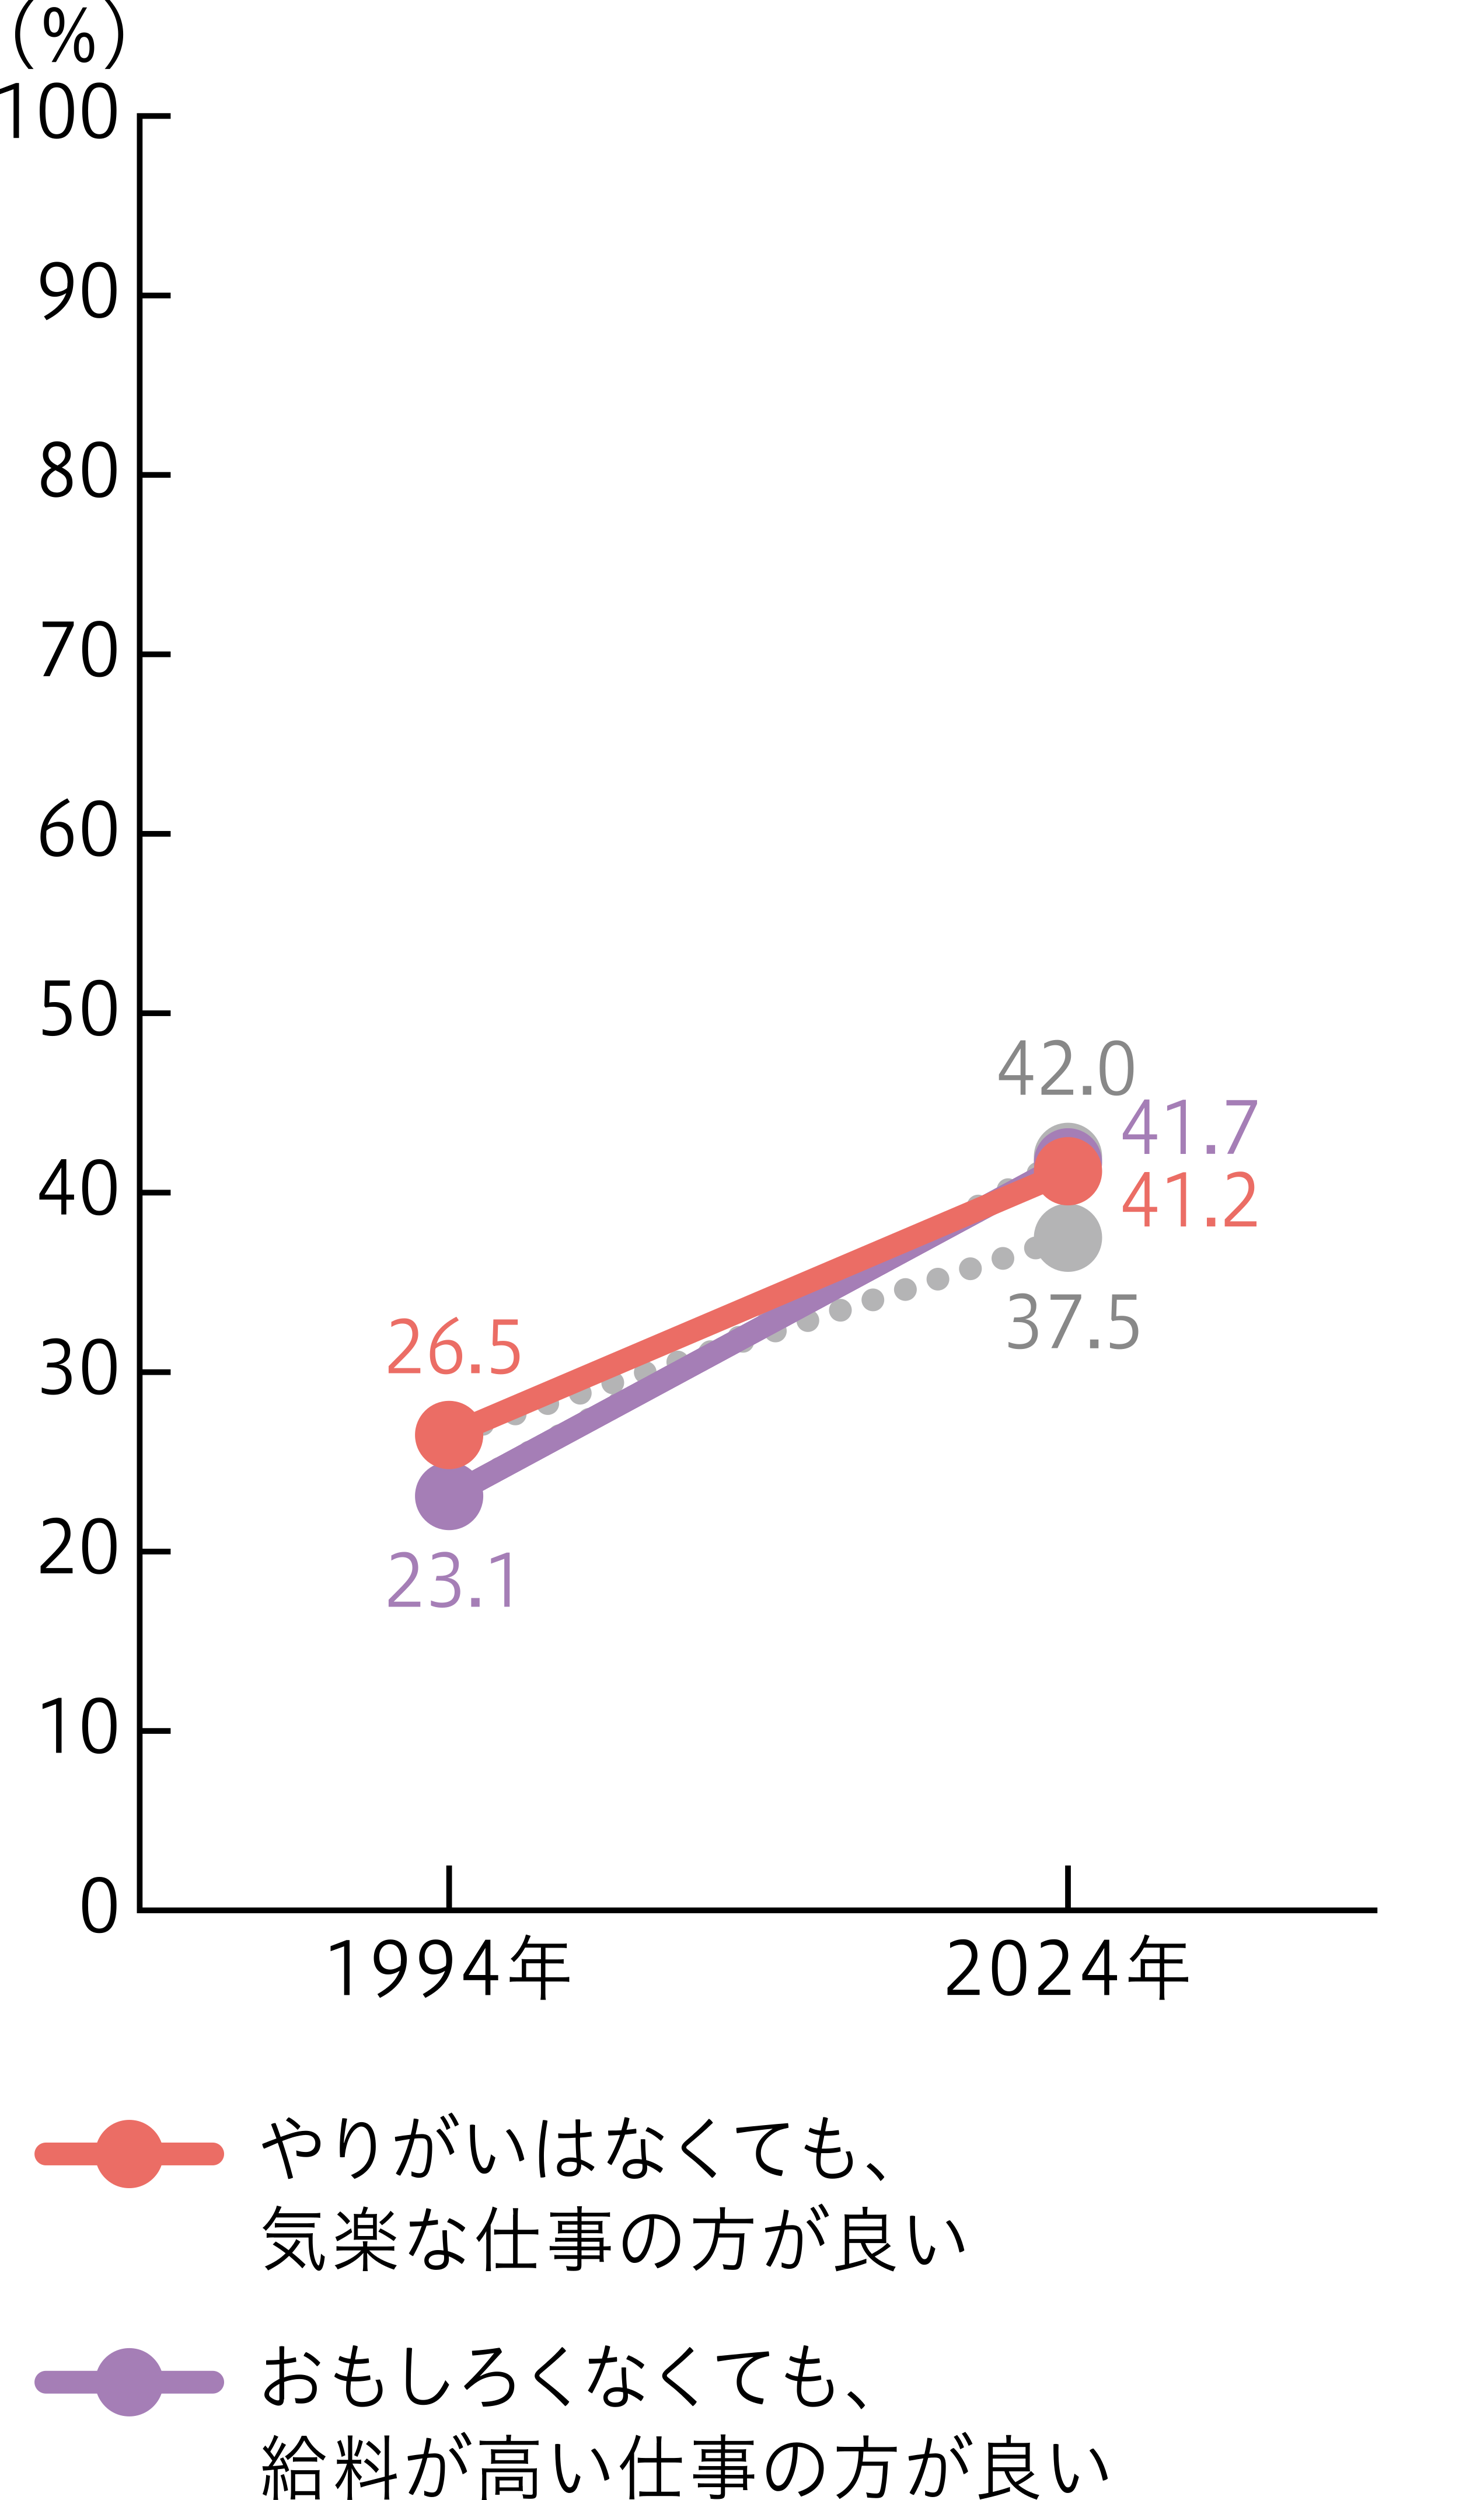 <svg width="240" height="411" viewBox="0 0 240 411" fill="none" xmlns="http://www.w3.org/2000/svg">
<path d="M34.995 355.963H7.542C6.513 355.963 5.671 355.121 5.671 354.092C5.671 353.062 6.513 352.22 7.542 352.22H34.995C36.024 352.22 36.866 353.062 36.866 354.092C36.866 355.121 36.024 355.963 34.995 355.963Z" fill="#EB6D65"/>
<path d="M15.756 355.196C15.008 351.247 18.414 347.841 22.362 348.59C24.552 349.001 26.348 350.798 26.778 353.006C27.527 356.955 24.121 360.36 20.173 359.612C17.983 359.2 16.187 357.404 15.756 355.196Z" fill="#EB6D65"/>
<path d="M34.995 393.483H7.542C6.513 393.483 5.671 392.641 5.671 391.612C5.671 390.583 6.513 389.741 7.542 389.741H34.995C36.024 389.741 36.866 390.583 36.866 391.612C36.866 392.641 36.024 393.483 34.995 393.483Z" fill="#A57EB6"/>
<path d="M15.756 392.716C15.008 388.768 18.414 385.362 22.362 386.11C24.552 386.522 26.348 388.318 26.778 390.527C27.527 394.475 24.121 397.881 20.173 397.132C17.983 396.721 16.187 394.924 15.756 392.716Z" fill="#A57EB6"/>
<path d="M48.728 353.512C49.364 353.718 49.888 353.774 50.3 353.774C51.292 353.774 51.872 353.175 51.872 352.333C51.872 351.566 51.404 350.967 50.3 350.967C49.832 350.967 48.971 351.117 48.204 351.341C47.718 351.491 47.063 351.716 46.426 351.959C47.1 353.999 47.736 356.169 48.204 357.985C47.942 358.116 47.718 358.172 47.418 358.209C46.988 356.319 46.389 354.261 45.697 352.258C45.023 352.539 44.274 352.876 43.432 353.231C43.283 353.026 43.189 352.782 43.133 352.445C43.994 352.09 44.78 351.79 45.472 351.547C45.173 350.761 44.892 349.957 44.593 349.227C44.817 349.077 45.004 349.021 45.322 349.002C45.622 349.713 45.884 350.462 46.164 351.285C46.838 351.042 47.474 350.836 47.923 350.686C48.709 350.443 49.589 350.275 50.281 350.275C51.853 350.275 52.714 351.229 52.714 352.333C52.714 353.812 51.816 354.597 50.375 354.597C49.795 354.597 49.327 354.523 48.803 354.392L48.728 353.512ZM47.474 348.048C48.092 348.329 48.766 348.89 49.42 349.507C49.327 349.713 49.159 349.938 48.953 350.125C48.373 349.47 47.661 348.927 47.044 348.591C47.175 348.385 47.287 348.216 47.493 348.067L47.474 348.048Z" fill="black"/>
<path d="M57.749 357.555C59.995 356.619 60.986 355.159 60.986 352.858C60.986 350.556 60.294 349.583 59.415 349.583C58.591 349.583 57.618 350.724 57.15 352.259C56.907 353.045 56.757 353.849 56.701 354.617C56.589 354.617 56.458 354.635 56.327 354.635C56.196 354.635 56.046 354.635 55.934 354.617C55.897 354.037 55.897 353.569 55.897 353.045C55.897 352.09 55.971 350.425 56.308 348.217H56.439C56.645 348.217 56.851 348.235 57.094 348.292C56.776 350.051 56.589 351.379 56.551 352.259H56.608C57.337 349.733 58.423 348.853 59.452 348.853C60.781 348.853 61.81 350.013 61.81 352.876C61.81 355.515 60.556 357.274 58.311 358.191L57.749 357.573V357.555Z" fill="black"/>
<path d="M67.74 356.974C68.152 357.143 68.601 357.255 68.975 357.255C69.443 357.255 69.705 357.086 69.911 356.488C70.192 355.552 70.341 354.336 70.341 352.913C70.341 351.809 70.117 351.51 69.331 351.51C68.994 351.51 68.62 351.51 68.189 351.566C67.647 353.643 66.879 355.964 65.831 357.667C65.607 357.61 65.326 357.479 65.12 357.292C66.112 355.589 66.879 353.625 67.403 351.641C66.692 351.753 65.888 351.884 65.064 352.034C65.008 351.847 64.971 351.585 64.971 351.416C64.971 351.36 64.971 351.323 64.971 351.285C65.925 351.117 66.786 351.005 67.572 350.93C67.796 350.013 67.965 349.133 68.058 348.273C68.339 348.273 68.601 348.31 68.863 348.422C68.732 349.171 68.564 349.994 68.358 350.874C68.713 350.874 69.031 350.818 69.35 350.818C70.697 350.818 71.09 351.529 71.09 352.895C71.09 354.336 70.94 355.664 70.622 356.694C70.341 357.592 69.817 358.003 68.9 358.003C68.489 358.003 68.04 357.872 67.684 357.704V356.937L67.74 356.974ZM72.381 349.938C73.429 350.949 74.327 352.483 74.739 353.793C74.608 353.943 74.271 354.167 74.009 354.261C73.597 352.801 72.868 351.473 71.763 350.331C71.913 350.163 72.138 349.975 72.381 349.938ZM72.942 347.786C73.41 348.366 73.859 349.152 74.084 349.826L73.466 350.144C73.223 349.414 72.849 348.703 72.4 348.104L72.961 347.786H72.942ZM74.29 347.281C74.758 347.823 75.207 348.647 75.487 349.264L74.851 349.582C74.533 348.834 74.178 348.198 73.728 347.58L74.29 347.281Z" fill="black"/>
<path d="M81.496 354.673C81.308 355.365 81.103 355.983 80.897 356.451C80.541 357.124 80.167 357.33 79.624 357.33C79.212 357.33 78.689 357.087 78.221 356.095C77.547 354.766 77.304 352.914 77.304 349.321C77.435 349.283 77.547 349.265 77.678 349.265C77.828 349.265 77.977 349.283 78.146 349.339C78.146 349.789 78.127 350.125 78.127 350.406C78.127 352.689 78.352 354.411 78.913 355.646C79.212 356.226 79.418 356.413 79.68 356.413C79.868 356.413 80.073 356.357 80.279 355.927C80.466 355.459 80.653 354.804 80.766 354.149L81.496 354.691V354.673ZM83.872 350.013C85.014 351.248 85.837 353.101 86.249 354.953C86.062 355.141 85.725 355.272 85.444 355.309C85.051 353.475 84.321 351.641 83.236 350.369C83.404 350.182 83.629 350.051 83.872 350.013Z" fill="black"/>
<path d="M89.448 348.516C89.672 348.516 89.86 348.554 90.065 348.628C89.654 351.08 89.467 352.932 89.467 354.448C89.467 355.552 89.541 356.694 89.71 357.854C89.56 357.929 89.336 357.966 89.13 357.966C89.055 357.966 88.999 357.966 88.924 357.966C88.737 356.806 88.681 355.627 88.681 354.467C88.681 352.839 88.868 351.005 89.298 348.516H89.429H89.448ZM94.725 351.417C94.051 351.473 93.396 351.492 92.723 351.492C92.442 351.492 92.143 351.492 91.843 351.492C91.843 351.361 91.825 351.211 91.825 351.061C91.825 350.949 91.825 350.818 91.825 350.706C92.274 350.743 92.704 350.762 93.134 350.762C93.658 350.762 94.182 350.743 94.706 350.706C94.706 349.92 94.706 349.208 94.669 348.423C94.781 348.423 94.912 348.404 95.062 348.404C95.193 348.404 95.343 348.404 95.455 348.423C95.436 349.171 95.417 349.901 95.417 350.649C96.035 350.593 96.652 350.537 97.27 350.425C97.307 350.575 97.326 350.78 97.326 350.986C97.326 351.061 97.326 351.136 97.326 351.211C96.69 351.286 96.054 351.361 95.417 351.398V351.697C95.417 352.727 95.474 353.681 95.567 355.01C96.278 355.272 97.046 355.683 97.794 356.207C97.682 356.469 97.532 356.694 97.289 356.918C96.69 356.376 96.11 356.02 95.605 355.796C95.623 357.162 94.893 357.798 93.565 357.798C92.236 357.798 91.619 357.199 91.619 356.263C91.619 355.496 92.349 354.673 93.733 354.673C94.089 354.673 94.407 354.673 94.819 354.766C94.744 353.775 94.688 352.558 94.688 351.398L94.725 351.417ZM93.789 355.365C92.741 355.365 92.348 355.814 92.348 356.282C92.348 356.769 92.704 357.068 93.565 357.068C94.426 357.068 94.894 356.656 94.894 355.908C94.894 355.833 94.893 355.702 94.856 355.515C94.463 355.403 94.145 355.365 93.771 355.365H93.789Z" fill="black"/>
<path d="M102.772 348.048C103.053 348.067 103.278 348.104 103.558 348.235C103.427 348.871 103.259 349.508 103.053 350.125C103.615 350.069 104.12 350.013 104.644 349.938C104.681 350.088 104.681 350.256 104.681 350.406C104.681 350.499 104.681 350.593 104.662 350.705C104.064 350.78 103.446 350.855 102.81 350.911C102.174 352.745 101.388 354.485 100.583 355.926C100.34 355.814 100.078 355.664 99.891 355.458C100.677 354.242 101.406 352.651 102.005 350.967C101.35 351.005 100.733 351.042 100.096 351.061C100.059 350.874 100.04 350.668 100.04 350.481C100.04 350.406 100.04 350.312 100.04 350.237H100.564C101.107 350.237 101.668 350.237 102.211 350.2C102.436 349.489 102.604 348.74 102.754 348.029L102.772 348.048ZM109.041 356.469C108.967 356.712 108.798 357.012 108.574 357.218C107.844 356.619 107.058 356.188 106.44 355.945C106.44 356.151 106.459 356.282 106.459 356.394C106.459 357.629 105.617 358.172 104.382 358.172C103.147 358.172 102.417 357.554 102.417 356.6C102.417 355.739 103.296 354.916 104.644 354.916C104.943 354.916 105.261 354.934 105.579 354.991C105.486 354.074 105.411 352.97 105.392 351.678C105.523 351.678 105.654 351.66 105.785 351.66C105.916 351.66 106.029 351.66 106.141 351.678C106.141 353.026 106.197 354.167 106.309 355.103C107.264 355.346 108.199 355.814 109.023 356.432L109.041 356.469ZM104.719 355.646C103.558 355.646 103.147 356.188 103.147 356.637C103.147 357.143 103.652 357.461 104.363 357.461C105.299 357.461 105.692 357.049 105.692 356.244C105.692 356.095 105.692 355.945 105.654 355.758C105.448 355.702 105.037 355.646 104.719 355.646ZM109.172 351.229C109.06 351.473 108.873 351.772 108.686 351.94C107.956 351.248 106.983 350.612 106.197 350.331C106.272 350.106 106.44 349.826 106.571 349.676C107.451 350.032 108.349 350.556 109.172 351.229Z" fill="black"/>
<path d="M114.076 350.818C114.956 350.051 115.76 349.302 116.621 348.292C116.883 348.46 117.126 348.722 117.276 348.965C116.453 349.751 115.611 350.537 114.656 351.342L113.122 352.652C112.972 352.783 112.879 352.895 112.879 353.007C112.879 353.12 112.953 353.213 113.122 353.344L113.964 354.018C115.18 354.991 116.509 356.057 117.8 357.293C117.669 357.573 117.407 357.873 117.145 358.041C115.947 356.806 114.656 355.552 113.477 354.654L112.673 353.999C112.336 353.718 112.111 353.382 112.111 353.063C112.111 352.745 112.261 352.427 112.785 351.959L114.057 350.855L114.076 350.818Z" fill="black"/>
<path d="M127.062 349.938C125.378 350.088 123.507 350.331 121.224 350.686C121.149 350.481 121.13 350.237 121.13 350.013C121.13 349.938 121.13 349.863 121.13 349.807C124.124 349.526 126.8 349.246 129.626 349.021C129.663 349.208 129.701 349.395 129.701 349.582C129.701 349.657 129.701 349.732 129.701 349.788C128.671 349.994 127.96 350.2 127.305 350.63C125.733 351.641 125.153 352.857 125.153 353.961C125.153 355.44 126.126 356.413 128.765 356.787C128.765 357.105 128.69 357.423 128.54 357.741C125.677 357.292 124.349 355.982 124.349 354.074C124.349 352.633 124.947 351.36 127.062 349.975V349.919V349.938Z" fill="black"/>
<path d="M136.063 350.331C136.605 350.331 137.317 350.256 137.953 350.163C137.99 350.312 138.028 350.518 138.028 350.705C138.028 350.761 138.028 350.836 138.028 350.911C137.392 351.023 136.718 351.08 136.119 351.08C135.932 351.08 135.782 351.08 135.595 351.08C135.464 351.772 135.296 352.502 135.183 353.213C135.408 353.213 135.67 353.213 135.932 353.213C136.587 353.213 137.56 353.101 138.196 352.951C138.252 353.157 138.271 353.363 138.271 353.568V353.681C137.635 353.868 136.624 353.961 135.951 353.961C135.632 353.961 135.352 353.961 135.071 353.961C135.015 354.485 134.977 354.972 134.977 355.421C134.977 356.656 135.576 357.349 136.868 357.349C138.645 357.349 139.525 356.506 139.525 355.309C139.525 354.86 139.394 354.298 139.094 353.718L139.824 353.643C140.124 354.223 140.273 354.897 140.273 355.365C140.273 357.105 138.963 358.153 136.886 358.153C135.071 358.153 134.266 357.012 134.266 355.402C134.266 354.953 134.285 354.429 134.341 353.905C133.574 353.812 132.882 353.568 132.339 353.175C132.376 352.951 132.489 352.689 132.657 352.539C133.162 352.857 133.649 353.044 134.435 353.157C134.584 352.371 134.716 351.697 134.847 351.005C134.136 350.911 133.537 350.705 133.031 350.443C133.05 350.181 133.144 349.938 133.275 349.77C133.742 350.013 134.304 350.181 134.996 350.256L135.408 348.029C135.651 348.029 135.969 348.085 136.194 348.216C136.044 348.89 135.876 349.583 135.745 350.35H136.044L136.063 350.331Z" fill="black"/>
<path d="M143.154 355.57C143.94 356.188 144.839 357.011 145.475 357.872C145.363 358.078 145.063 358.396 144.839 358.546C144.221 357.573 143.398 356.805 142.556 356.15C142.724 355.907 142.93 355.757 143.173 355.57H143.154Z" fill="black"/>
<path d="M45.454 364.478C44.911 365.414 44.406 366.069 43.713 366.742C43.676 366.611 43.47 366.424 43.19 366.237C44.181 365.451 45.36 363.617 45.529 362.588L46.315 362.775C46.315 362.775 46.24 362.906 46.24 362.925C46.24 362.962 46.184 363.056 46.109 363.205C46.015 363.411 45.959 363.542 45.809 363.842H51.274C51.929 363.842 52.34 363.823 52.677 363.767V364.609C52.527 364.553 51.947 364.534 51.274 364.534H45.454V364.478ZM49.72 372.88C49.103 372.206 48.467 371.608 47.55 370.84C46.502 371.851 45.603 372.468 44.088 373.236C43.938 372.955 43.788 372.787 43.564 372.599C45.023 371.982 46.071 371.327 46.988 370.41C46.371 369.942 45.828 369.549 44.874 368.969L45.36 368.483C46.146 368.95 46.764 369.362 47.475 369.905C48.074 369.25 48.579 368.501 48.71 368.09L49.421 368.52L49.271 368.726C49.271 368.726 49.196 368.838 49.178 368.876L49.009 369.119C48.728 369.531 48.354 369.998 48.055 370.335C48.878 370.99 49.571 371.608 50.263 372.263L49.758 372.88H49.72ZM45.005 367.809C44.556 367.809 44.106 367.828 43.863 367.884V367.079C44.125 367.135 44.425 367.154 44.911 367.154H50.207C50.862 367.154 51.142 367.154 51.461 367.098C51.423 367.509 51.423 367.659 51.423 368.239C51.423 369.699 51.61 370.934 51.928 371.757C52.059 372.076 52.303 372.431 52.396 372.431C52.546 372.431 52.733 371.57 52.808 370.485C53.033 370.709 53.182 370.822 53.425 370.953C53.332 371.757 53.276 372.113 53.126 372.543C52.977 373.03 52.733 373.292 52.453 373.292C52.022 373.292 51.479 372.599 51.18 371.664C50.899 370.784 50.768 369.699 50.75 367.828H45.023L45.005 367.809ZM45.211 365.432C45.379 365.451 45.772 365.488 46.165 365.488H50.656C51.161 365.488 51.554 365.47 51.741 365.414V366.218C51.479 366.162 51.199 366.143 50.656 366.143H46.24C45.791 366.143 45.416 366.162 45.211 366.2V365.432Z" fill="black"/>
<path d="M60.761 369.98C61.753 371.047 63.306 371.87 65.271 372.394C65.121 372.581 64.916 372.881 64.803 373.105C62.839 372.431 61.435 371.552 60.387 370.354V370.579L60.406 370.822C60.406 370.972 60.424 371.402 60.424 371.477V372.113C60.424 372.693 60.443 373.03 60.499 373.348H59.676C59.713 373.068 59.751 372.656 59.751 372.113V371.477C59.751 371.065 59.77 370.691 59.788 370.354C58.778 371.496 57.599 372.282 55.54 373.068C55.409 372.806 55.297 372.637 55.054 372.394C57.019 371.776 58.441 370.99 59.414 369.943H56.607C55.952 369.943 55.615 369.961 55.353 370.017V369.231C55.578 369.288 56.008 369.306 56.607 369.306H59.732V369.231C59.732 368.913 59.713 368.614 59.676 368.445H60.462C60.424 368.614 60.406 368.895 60.406 369.231V369.306H63.606C64.204 369.306 64.616 369.288 64.859 369.231V370.017C64.579 369.961 64.204 369.943 63.606 369.943H60.724L60.761 369.98ZM57.917 366.967C57.243 367.454 56.663 367.809 55.858 368.24C55.671 368.352 55.596 368.389 55.465 368.445L55.166 367.734C55.84 367.529 56.888 366.948 57.748 366.312L57.917 366.967ZM55.952 363.524C56.663 364.104 56.925 364.366 57.599 365.133L57.093 365.676C56.438 364.89 56.046 364.497 55.465 364.048L55.952 363.543V363.524ZM59.414 363.973C59.601 363.561 59.713 363.168 59.807 362.719L60.537 362.869C60.406 363.243 60.256 363.599 60.088 363.973H61.192C61.566 363.973 61.734 363.973 62.015 363.936C61.996 364.179 61.978 364.235 61.978 364.834V367.323C61.978 367.847 61.978 368.015 62.015 368.221C61.828 368.202 61.491 368.184 61.229 368.184H59.04C58.759 368.184 58.385 368.184 58.197 368.221C58.216 367.978 58.235 367.809 58.235 367.323V364.815C58.235 364.254 58.235 364.198 58.197 363.936C58.441 363.954 58.647 363.973 59.04 363.973H59.395H59.414ZM58.871 365.77H61.36V364.572H58.871V365.77ZM58.871 367.585H61.36V366.35H58.871V367.585ZM62.595 366.331C63.568 366.836 64.466 367.36 65.178 367.828L64.766 368.408C64.017 367.847 63.063 367.267 62.24 366.855L62.595 366.312V366.331ZM64.785 363.936C64.186 364.665 63.475 365.339 62.839 365.807L62.389 365.302C63.138 364.74 63.793 364.104 64.242 363.43L64.785 363.917V363.936Z" fill="black"/>
<path d="M70.136 363.019C70.416 363.037 70.641 363.075 70.922 363.206C70.791 363.842 70.622 364.478 70.416 365.096C70.978 365.04 71.483 364.984 72.007 364.909C72.044 365.058 72.044 365.227 72.044 365.377C72.044 365.47 72.044 365.564 72.026 365.676C71.427 365.751 70.809 365.826 70.173 365.882C69.537 367.716 68.751 369.456 67.946 370.897C67.703 370.785 67.441 370.635 67.254 370.429C68.04 369.213 68.77 367.622 69.368 365.938C68.732 365.975 68.096 366.013 67.46 366.032C67.422 365.844 67.404 365.639 67.404 365.451C67.404 365.377 67.404 365.283 67.404 365.208H67.946C68.489 365.208 69.05 365.208 69.593 365.171C69.818 364.46 69.986 363.711 70.136 363V363.019ZM76.423 371.44C76.349 371.683 76.18 371.982 75.956 372.188C75.226 371.589 74.44 371.159 73.822 370.916C73.822 371.122 73.841 371.253 73.841 371.365C73.841 372.6 72.999 373.143 71.764 373.143C70.529 373.143 69.799 372.525 69.799 371.571C69.799 370.71 70.678 369.886 72.026 369.886C72.325 369.886 72.643 369.905 72.961 369.961C72.868 369.044 72.793 367.94 72.774 366.649C72.905 366.649 73.036 366.63 73.167 366.63C73.298 366.63 73.41 366.63 73.523 366.649C73.523 367.996 73.579 369.138 73.691 370.074C74.646 370.317 75.581 370.785 76.405 371.402L76.423 371.44ZM72.082 370.616C70.922 370.616 70.51 371.159 70.51 371.608C70.51 372.113 71.015 372.431 71.726 372.431C72.662 372.431 73.055 372.02 73.055 371.215C73.055 371.065 73.055 370.916 73.018 370.729C72.812 370.672 72.4 370.616 72.082 370.616ZM76.536 366.2C76.423 366.443 76.236 366.743 76.049 366.911C75.319 366.219 74.346 365.582 73.56 365.302C73.635 365.077 73.804 364.796 73.934 364.647C74.814 365.002 75.712 365.526 76.536 366.2Z" fill="black"/>
<path d="M79.979 368.202C79.979 367.641 79.979 367.397 79.998 366.78C79.642 367.454 79.286 367.959 78.781 368.576C78.688 368.408 78.631 368.296 78.557 368.221L78.407 368.015C78.407 368.015 78.37 367.959 78.332 367.903C79.605 366.574 80.746 364.366 81.027 362.738L81.794 363.019C81.719 363.206 81.682 363.299 81.57 363.617C81.27 364.516 81.064 365.021 80.709 365.732V371.982C80.709 372.506 80.727 373.049 80.765 373.348H79.923C79.96 372.993 79.998 372.506 79.998 371.945V368.202H79.979ZM84.433 364.066C84.433 363.673 84.414 363.262 84.358 363H85.237C85.2 363.28 85.162 363.636 85.162 364.066V366.555H87.352C87.801 366.555 88.269 366.518 88.549 366.48V367.36C88.213 367.304 87.82 367.285 87.352 367.285H85.144V372.094H86.996C87.501 372.094 87.82 372.076 88.194 372.02V372.88C87.857 372.824 87.464 372.806 86.996 372.806H82.748C82.281 372.806 81.869 372.824 81.551 372.88V372.02C81.906 372.076 82.243 372.094 82.748 372.094H84.395V367.285H82.486C82.037 367.285 81.644 367.323 81.289 367.36V366.48C81.57 366.537 82.056 366.555 82.486 366.555H84.395V364.066H84.433Z" fill="black"/>
<path d="M94.989 368.501H92.369C91.957 368.501 91.602 368.501 91.321 368.558V367.828C91.546 367.865 91.901 367.884 92.388 367.884H94.989V367.117H92.668C92.35 367.117 91.957 367.135 91.77 367.173C91.808 366.93 91.808 366.724 91.808 366.387V365.882C91.808 365.507 91.808 365.358 91.77 365.077C92.051 365.114 92.35 365.133 92.668 365.133H94.989V364.366H91.77C91.246 364.366 90.816 364.385 90.516 364.441V363.673C90.76 363.73 91.134 363.748 91.789 363.748H94.989C94.989 363.206 94.989 362.962 94.914 362.682H95.737C95.681 362.962 95.662 363.187 95.662 363.748H99.068C99.723 363.748 100.079 363.73 100.341 363.673V364.441C100.004 364.385 99.667 364.366 99.087 364.366H95.662V365.133H98.226C98.563 365.133 98.881 365.133 99.125 365.077C99.087 365.358 99.087 365.526 99.087 365.882V366.387C99.087 366.742 99.087 366.892 99.125 367.173C98.937 367.154 98.544 367.117 98.226 367.117H95.644V367.884H98.077C98.657 367.884 99.087 367.884 99.312 367.828C99.293 368.071 99.274 368.296 99.274 368.801V369.287C99.836 369.287 100.247 369.269 100.453 369.213V369.961C100.247 369.924 99.836 369.905 99.274 369.905V370.672C99.274 371.215 99.293 371.627 99.349 371.832H98.619V371.365H95.644V372.338C95.644 373.142 95.419 373.311 94.334 373.311C94.109 373.311 93.791 373.311 93.286 373.255C93.267 372.974 93.211 372.806 93.099 372.506C93.66 372.581 94.072 372.618 94.465 372.618C94.858 372.618 94.97 372.562 94.97 372.3V371.346H92.294C91.77 371.346 91.546 371.346 91.19 371.402V370.672C91.49 370.728 91.733 370.728 92.275 370.728H94.97V369.886H91.639C91.022 369.886 90.685 369.886 90.423 369.942V369.194C90.629 369.25 91.04 369.269 91.639 369.269H94.97V368.464L94.989 368.501ZM92.463 365.713V366.574H94.989V365.713H92.463ZM95.662 366.574H98.432V365.713H95.662V366.574ZM98.619 369.325V368.52H95.644V369.325H98.619ZM95.662 370.766H98.638V369.924H95.662V370.766Z" fill="black"/>
<path d="M107.658 372.132C109.941 371.458 111.063 370.074 111.063 368.202C111.063 365.994 109.454 364.778 107.62 364.722C107.601 367.173 107.152 369.044 106.348 370.541C105.73 371.664 105.094 372.001 104.345 372.001C103.372 372.001 102.437 370.785 102.437 368.801C102.437 366.387 104.383 363.992 107.433 363.992C109.828 363.992 111.887 365.62 111.887 368.202C111.887 370.597 110.502 372.113 108.144 372.899L107.658 372.132ZM103.223 368.782C103.223 370.354 103.859 371.103 104.383 371.103C104.832 371.103 105.281 370.841 105.693 370.055C106.404 368.764 106.797 367.098 106.834 364.74C104.401 365.058 103.223 367.079 103.223 368.782Z" fill="black"/>
<path d="M118.472 363.88C118.472 363.449 118.434 363.094 118.397 362.851H119.295C119.258 363.019 119.22 363.468 119.22 363.88V364.759H122.626C123.169 364.759 123.637 364.741 123.899 364.685V365.564C123.655 365.508 123.281 365.489 122.645 365.489H118.434C118.397 366.238 118.36 366.575 118.285 367.155H121.316C121.896 367.155 122.252 367.155 122.476 367.099C122.439 367.286 122.439 367.454 122.42 367.903C122.345 369.531 122.14 371.365 121.915 372.17C121.69 372.956 121.428 373.143 120.512 373.143C120.193 373.143 119.613 373.105 119.052 373.049C119.014 372.694 118.977 372.488 118.865 372.207C119.501 372.338 120.062 372.394 120.53 372.394C120.998 372.394 121.129 372.245 121.297 371.384C121.485 370.411 121.578 369.4 121.653 367.828H118.154C117.723 370.355 116.563 372.095 114.505 373.293C114.355 373.049 114.224 372.862 113.962 372.638C115.384 371.964 116.507 370.71 117.031 369.194C117.405 368.128 117.611 366.893 117.648 365.452H115.309C114.785 365.452 114.299 365.47 114.055 365.527V364.647C114.336 364.703 114.767 364.722 115.309 364.722H118.472V363.842V363.88Z" fill="black"/>
<path d="M128.633 371.945C129.044 372.113 129.494 372.226 129.868 372.226C130.336 372.226 130.598 372.057 130.804 371.458C131.084 370.523 131.234 369.306 131.234 367.884C131.234 366.78 131.009 366.481 130.223 366.481C129.887 366.481 129.512 366.481 129.082 366.537C128.539 368.614 127.772 370.934 126.724 372.637C126.499 372.581 126.219 372.45 126.013 372.263C127.005 370.56 127.772 368.595 128.296 366.612C127.585 366.724 126.78 366.855 125.957 367.005C125.901 366.817 125.863 366.555 125.863 366.387C125.863 366.331 125.863 366.294 125.863 366.256C126.818 366.088 127.678 365.975 128.464 365.901C128.689 364.984 128.857 364.104 128.951 363.243C129.232 363.243 129.494 363.281 129.756 363.393C129.625 364.142 129.456 364.965 129.25 365.844C129.606 365.844 129.924 365.788 130.242 365.788C131.589 365.788 131.983 366.499 131.983 367.865C131.983 369.306 131.833 370.635 131.515 371.664C131.234 372.562 130.71 372.974 129.793 372.974C129.381 372.974 128.932 372.843 128.577 372.675V371.908L128.633 371.945ZM133.274 364.909C134.322 365.919 135.22 367.454 135.632 368.764C135.501 368.913 135.164 369.138 134.902 369.231C134.49 367.772 133.76 366.443 132.656 365.302C132.806 365.133 133.03 364.946 133.274 364.909ZM133.835 362.757C134.303 363.337 134.752 364.123 134.977 364.796L134.359 365.115C134.116 364.385 133.742 363.674 133.292 363.075L133.854 362.757H133.835ZM135.164 362.251C135.632 362.794 136.081 363.618 136.361 364.235L135.725 364.553C135.407 363.805 135.052 363.168 134.602 362.551L135.164 362.251Z" fill="black"/>
<path d="M139.693 368.726V372.132C140.778 371.87 141.695 371.608 142.518 371.309V372.038C141.265 372.488 139.88 372.862 138.196 373.236C137.84 373.311 137.728 373.348 137.578 373.386L137.354 372.525C137.709 372.525 138.27 372.431 138.963 372.282V365.077C138.963 364.684 138.944 364.198 138.907 364.01C139.075 364.029 139.543 364.067 139.88 364.067H141.938V363.617C141.938 363.299 141.901 362.981 141.863 362.775H142.724C142.687 362.963 142.649 363.318 142.649 363.636V364.085H144.82C145.176 364.085 145.644 364.067 145.812 364.029C145.775 364.216 145.774 364.591 145.774 365.096V367.716C145.774 368.202 145.775 368.52 145.812 368.764C145.587 368.764 145.12 368.745 144.858 368.745H142.331C142.612 369.493 142.893 369.961 143.417 370.523C144.614 369.886 145.494 369.25 145.98 368.689L146.542 369.25C146.542 369.25 146.429 369.325 146.411 369.325C146.392 369.344 146.28 369.437 146.111 369.55C145.494 370.036 144.689 370.541 143.884 370.953C144.764 371.72 146.055 372.357 147.346 372.637C147.159 372.881 147.066 373.068 146.935 373.404C144.109 372.469 142.275 370.859 141.601 368.726H139.693ZM139.693 366.013H145.082V364.74H139.693V366.013ZM139.693 368.071H145.082V366.649H139.693V368.071Z" fill="black"/>
<path d="M153.861 369.643C153.673 370.336 153.468 370.953 153.281 371.421C152.925 372.095 152.551 372.301 152.008 372.301C151.596 372.301 151.072 372.057 150.604 371.066C149.931 369.737 149.688 367.884 149.688 364.291C149.818 364.254 149.931 364.235 150.062 364.235C150.212 364.235 150.361 364.254 150.53 364.31C150.53 364.759 150.511 365.096 150.511 365.377C150.511 367.66 150.735 369.382 151.297 370.617C151.596 371.197 151.802 371.384 152.064 371.384C152.251 371.384 152.457 371.328 152.663 370.897C152.85 370.429 153.037 369.774 153.149 369.12L153.879 369.662L153.861 369.643ZM156.256 364.984C157.397 366.219 158.221 368.072 158.632 369.924C158.445 370.111 158.108 370.242 157.828 370.28C157.435 368.446 156.705 366.612 155.62 365.339C155.788 365.152 156.013 365.021 156.275 364.984H156.256Z" fill="black"/>
<path d="M46.69 394.419C46.69 395.092 46.41 395.467 45.773 395.467C45.53 395.467 44.987 395.298 44.557 395.036C43.659 394.456 43.49 394.026 43.49 393.633C43.49 393.015 44.07 392.023 45.96 391.069V388.655C45.212 388.73 44.463 388.749 43.79 388.749C43.79 388.618 43.771 388.505 43.771 388.374C43.771 388.262 43.771 388.131 43.808 388H44.164C44.744 388 45.362 387.981 45.979 387.925C45.979 387.214 45.979 386.466 45.96 385.736C46.091 385.698 46.204 385.68 46.353 385.68C46.503 385.68 46.653 385.698 46.765 385.736C46.746 386.522 46.728 387.233 46.728 387.85C47.401 387.776 48.019 387.663 48.636 387.514C48.693 387.682 48.73 387.907 48.73 388.094C48.73 388.15 48.73 388.206 48.73 388.262C48.094 388.393 47.401 388.505 46.728 388.58V390.826C47.607 390.47 48.636 390.358 49.235 390.358C51.05 390.358 52.117 391.219 52.117 392.585C52.117 394.269 51.144 395.111 49.572 395.111C49.217 395.111 48.955 395.111 48.655 395.036L48.505 394.213C48.842 394.269 49.179 394.306 49.46 394.306C50.639 394.306 51.35 393.764 51.35 392.585C51.35 391.687 50.639 391.088 49.235 391.088C48.636 391.088 47.645 391.238 46.746 391.574V394.419H46.69ZM45.96 391.892C44.557 392.622 44.258 393.221 44.258 393.558C44.258 393.839 44.37 394.007 44.819 394.288C45.156 394.494 45.493 394.606 45.736 394.606C45.886 394.606 45.96 394.55 45.96 394.363V391.911V391.892ZM52.678 388.374C52.585 388.618 52.416 388.824 52.154 389.011C51.499 388.243 50.751 387.645 49.946 387.289C50.021 387.046 50.171 386.821 50.339 386.653C51.144 386.99 52.042 387.738 52.678 388.374Z" fill="black"/>
<path d="M58.723 387.85C59.266 387.85 59.977 387.775 60.613 387.682C60.65 387.831 60.688 388.037 60.688 388.224C60.688 388.28 60.688 388.355 60.688 388.43C60.052 388.542 59.378 388.599 58.779 388.599C58.592 388.599 58.442 388.599 58.255 388.599C58.124 389.291 57.956 390.021 57.843 390.732C58.068 390.732 58.33 390.732 58.592 390.732C59.247 390.732 60.22 390.62 60.856 390.47C60.912 390.676 60.931 390.882 60.931 391.087V391.2C60.295 391.387 59.284 391.48 58.611 391.48C58.292 391.48 58.012 391.48 57.731 391.48C57.675 392.004 57.638 392.491 57.638 392.94C57.638 394.175 58.236 394.868 59.528 394.868C61.305 394.868 62.185 394.025 62.185 392.828C62.185 392.379 62.054 391.817 61.755 391.237L62.484 391.162C62.784 391.742 62.933 392.416 62.933 392.884C62.933 394.624 61.623 395.672 59.546 395.672C57.731 395.672 56.926 394.531 56.926 392.921C56.926 392.472 56.945 391.948 57.001 391.424C56.234 391.331 55.542 391.087 54.999 390.694C55.036 390.47 55.149 390.208 55.317 390.058C55.822 390.376 56.309 390.563 57.095 390.676C57.245 389.89 57.376 389.216 57.507 388.524C56.795 388.43 56.197 388.224 55.691 387.962C55.71 387.7 55.804 387.457 55.935 387.289C56.403 387.532 56.964 387.7 57.656 387.775L58.068 385.548C58.311 385.548 58.629 385.604 58.854 385.735C58.704 386.409 58.536 387.102 58.405 387.869H58.704L58.723 387.85Z" fill="black"/>
<path d="M66.788 391.368C66.788 389.74 66.844 387.944 66.9 385.979C67.013 385.96 67.144 385.941 67.256 385.941C67.443 385.941 67.612 385.96 67.78 386.016C67.649 388.168 67.574 389.965 67.574 391.406V391.948C67.574 393.838 68.341 394.531 69.595 394.531C71.017 394.531 72.159 393.707 73.263 391.275L73.88 392.023C72.627 394.568 71.242 395.354 69.614 395.354C68.079 395.354 66.788 394.549 66.788 391.986V391.368Z" fill="black"/>
<path d="M81.271 386.821C80.092 387.008 78.951 387.139 77.716 387.233C77.678 387.045 77.641 386.821 77.641 386.596V386.447C79.119 386.372 80.748 386.166 82.17 385.941C82.357 386.147 82.488 386.391 82.563 386.671L78.97 390.582L79.007 390.62C79.774 390.171 80.897 389.871 81.739 389.871C83.611 389.871 84.602 390.807 84.602 392.192C84.602 394.194 83.087 395.579 79.456 395.635L79.194 394.849C82.806 394.849 83.779 393.445 83.779 392.192C83.779 391.256 83.105 390.601 81.683 390.601C80.916 390.601 80.167 390.751 79.363 391.088C78.614 391.406 77.697 392.079 76.818 392.884C76.612 392.716 76.462 392.51 76.331 392.248C78.221 390.489 79.887 388.58 81.253 386.858V386.802L81.271 386.821Z" fill="black"/>
<path d="M89.917 388.336C90.796 387.569 91.601 386.821 92.462 385.81C92.724 385.978 92.967 386.24 93.117 386.484C92.294 387.27 91.451 388.056 90.497 388.86L88.963 390.17C88.813 390.301 88.719 390.414 88.719 390.526C88.719 390.638 88.794 390.732 88.963 390.863L89.805 391.536C91.021 392.509 92.35 393.576 93.641 394.811C93.51 395.092 93.248 395.391 92.986 395.56C91.788 394.325 90.497 393.071 89.318 392.173L88.513 391.518C88.177 391.237 87.952 390.9 87.952 390.582C87.952 390.264 88.102 389.946 88.626 389.478L89.898 388.374L89.917 388.336Z" fill="black"/>
<path d="M99.593 385.567C99.874 385.586 100.098 385.623 100.379 385.754C100.248 386.39 100.079 387.027 99.874 387.644C100.435 387.588 100.94 387.532 101.464 387.457C101.502 387.607 101.502 387.775 101.502 387.925C101.502 388.018 101.502 388.112 101.483 388.224C100.884 388.299 100.266 388.374 99.63 388.43C98.994 390.264 98.208 392.004 97.403 393.445C97.16 393.333 96.898 393.183 96.711 392.977C97.497 391.761 98.227 390.171 98.826 388.486C98.171 388.524 97.553 388.561 96.917 388.58C96.879 388.393 96.861 388.187 96.861 388C96.861 387.925 96.861 387.831 96.861 387.757H97.385C97.927 387.757 98.489 387.757 99.031 387.719C99.256 387.008 99.424 386.259 99.574 385.548L99.593 385.567ZM105.88 393.988C105.806 394.231 105.637 394.531 105.413 394.737C104.683 394.138 103.897 393.707 103.279 393.464C103.279 393.67 103.298 393.801 103.298 393.913C103.298 395.148 102.456 395.691 101.221 395.691C99.986 395.691 99.256 395.073 99.256 394.119C99.256 393.258 100.135 392.435 101.483 392.435C101.782 392.435 102.1 392.454 102.418 392.51C102.325 391.593 102.25 390.489 102.231 389.197C102.362 389.197 102.493 389.179 102.624 389.179C102.755 389.179 102.868 389.179 102.98 389.197C102.98 390.545 103.036 391.686 103.148 392.622C104.103 392.865 105.038 393.333 105.862 393.951L105.88 393.988ZM101.539 393.146C100.379 393.146 99.967 393.689 99.967 394.138C99.967 394.643 100.472 394.961 101.183 394.961C102.119 394.961 102.512 394.549 102.512 393.745C102.512 393.595 102.512 393.445 102.475 393.258C102.269 393.202 101.857 393.146 101.539 393.146ZM105.993 388.73C105.88 388.973 105.693 389.272 105.506 389.441C104.776 388.748 103.803 388.112 103.017 387.831C103.092 387.607 103.261 387.326 103.392 387.176C104.271 387.532 105.169 388.056 105.993 388.73Z" fill="black"/>
<path d="M110.895 388.336C111.774 387.569 112.579 386.821 113.44 385.81C113.702 385.978 113.945 386.24 114.095 386.484C113.271 387.27 112.429 388.056 111.475 388.86L109.94 390.17C109.79 390.301 109.697 390.414 109.697 390.526C109.697 390.638 109.772 390.732 109.94 390.863L110.782 391.536C111.999 392.509 113.327 393.576 114.618 394.811C114.487 395.092 114.226 395.391 113.964 395.56C112.766 394.325 111.475 393.071 110.296 392.173L109.491 391.518C109.154 391.237 108.93 390.9 108.93 390.582C108.93 390.264 109.079 389.946 109.603 389.478L110.876 388.374L110.895 388.336Z" fill="black"/>
<path d="M123.881 387.457C122.197 387.607 120.326 387.85 118.043 388.206C117.968 388 117.949 387.756 117.949 387.532C117.949 387.457 117.949 387.382 117.949 387.326C120.943 387.045 123.619 386.765 126.445 386.54C126.482 386.727 126.52 386.914 126.52 387.101C126.52 387.176 126.52 387.251 126.52 387.307C125.491 387.513 124.78 387.719 124.125 388.149C122.553 389.16 121.991 390.376 121.991 391.48C121.991 392.959 122.946 393.932 125.603 394.306C125.603 394.624 125.528 394.942 125.378 395.26C122.515 394.811 121.187 393.501 121.187 391.593C121.187 390.152 121.767 388.879 123.9 387.494V387.438L123.881 387.457Z" fill="black"/>
<path d="M132.883 387.85C133.407 387.85 134.137 387.775 134.773 387.682C134.811 387.831 134.848 388.037 134.848 388.224C134.848 388.28 134.848 388.355 134.848 388.43C134.193 388.542 133.538 388.599 132.939 388.599C132.752 388.599 132.602 388.599 132.415 388.599C132.284 389.291 132.116 390.021 132.004 390.732C132.228 390.732 132.49 390.732 132.752 390.732C133.407 390.732 134.38 390.62 135.016 390.47C135.073 390.676 135.091 390.882 135.091 391.087V391.2C134.455 391.387 133.444 391.48 132.771 391.48C132.453 391.48 132.172 391.48 131.891 391.48C131.835 392.004 131.798 392.491 131.798 392.94C131.798 394.175 132.397 394.868 133.688 394.868C135.466 394.868 136.345 394.025 136.345 392.828C136.345 392.379 136.214 391.817 135.915 391.237L136.644 391.162C136.944 391.742 137.094 392.416 137.094 392.884C137.094 394.624 135.784 395.672 133.706 395.672C131.891 395.672 131.087 394.531 131.087 392.921C131.087 392.472 131.105 391.948 131.161 391.424C130.394 391.331 129.702 391.087 129.159 390.694C129.197 390.47 129.309 390.208 129.477 390.058C129.983 390.376 130.469 390.563 131.255 390.676C131.405 389.89 131.536 389.216 131.667 388.524C130.956 388.43 130.357 388.224 129.833 387.962C129.852 387.7 129.945 387.457 130.076 387.289C130.544 387.532 131.105 387.7 131.798 387.775L132.209 385.548C132.453 385.548 132.771 385.604 132.995 385.735C132.846 386.409 132.677 387.102 132.546 387.869H132.846L132.883 387.85Z" fill="black"/>
<path d="M139.976 393.089C140.762 393.707 141.66 394.53 142.296 395.391C142.184 395.597 141.884 395.915 141.66 396.065C141.042 395.092 140.219 394.324 139.377 393.669C139.545 393.426 139.751 393.276 139.995 393.089H139.976Z" fill="black"/>
<path d="M43.191 405.422C43.415 405.422 43.546 405.44 43.733 405.44C43.827 405.44 43.883 405.44 44.145 405.44C44.426 405.029 44.65 404.729 44.8 404.505C44.239 403.681 43.771 403.101 43.228 402.54L43.64 402.016C43.883 402.296 43.958 402.39 44.089 402.54C44.575 401.735 45.081 400.612 45.099 400.275L45.792 400.575C45.792 400.575 45.698 400.706 45.642 400.818C45.623 400.874 45.53 401.061 45.361 401.398C45.062 402.016 44.819 402.446 44.463 403.026C44.763 403.419 44.95 403.644 45.137 403.924C45.904 402.615 46.241 401.96 46.372 401.529L47.045 401.903C47.045 401.903 46.914 402.109 46.765 402.353C45.979 403.7 45.399 404.636 44.856 405.403C45.474 405.365 46.016 405.328 46.578 405.234C46.391 404.823 46.297 404.636 46.054 404.205L46.578 403.962C46.952 404.617 47.345 405.459 47.569 406.095L47.008 406.413C46.914 406.076 46.877 406.002 46.802 405.796C46.447 405.852 46.222 405.871 45.679 405.927V409.8C45.679 410.324 45.698 410.624 45.754 410.961H44.968C45.006 410.624 45.043 410.287 45.043 409.8V406.002H44.819C44.65 406.039 44.501 406.058 44.388 406.058L43.789 406.114C43.584 406.114 43.453 406.133 43.284 406.17L43.172 405.44L43.191 405.422ZM44.426 406.975C44.257 408.64 44.126 409.314 43.808 410.287L43.191 410.006C43.49 409.295 43.733 408.041 43.789 406.844L44.426 406.993V406.975ZM46.709 406.713C46.952 407.386 47.176 408.322 47.382 409.37L46.765 409.557C46.634 408.584 46.391 407.536 46.147 406.919L46.709 406.713ZM50.414 400.444C50.975 401.754 52.079 402.933 53.576 403.812C53.445 403.981 53.24 404.317 53.165 404.486C51.817 403.588 50.713 402.409 50.04 401.174C49.328 402.54 48.505 403.55 47.326 404.411C47.176 404.149 47.064 403.999 46.877 403.812C48.112 402.989 49.048 401.829 49.628 400.425H50.414V400.444ZM48.561 410.886H47.794C47.831 410.643 47.869 410.137 47.869 409.726V406.975C47.869 406.469 47.869 406.338 47.831 406.039C47.981 406.058 48.318 406.077 48.617 406.077H51.817C52.136 406.077 52.435 406.076 52.585 406.039C52.547 406.282 52.547 406.526 52.547 406.956V409.688C52.547 410.137 52.566 410.717 52.603 410.886H51.836V410.175H48.561V410.886ZM48.187 403.906C48.449 403.962 48.692 403.962 49.179 403.962H51.181C51.686 403.962 51.892 403.962 52.173 403.906V404.71C51.873 404.654 51.612 404.654 51.163 404.654H49.216C48.767 404.654 48.449 404.654 48.187 404.71V403.906ZM48.561 409.52H51.855V406.731H48.561V409.52Z" fill="black"/>
<path d="M56.383 405.01C55.952 405.01 55.634 405.029 55.428 405.066V404.318C55.597 404.355 55.934 404.374 56.383 404.374H57.262V401.623C57.262 401.043 57.243 400.631 57.187 400.369H57.992C57.955 400.612 57.936 401.062 57.936 401.604V404.374H58.591C58.946 404.374 59.208 404.374 59.414 404.318V405.047C59.246 405.029 58.871 404.991 58.572 404.991H57.973C58.422 405.908 58.946 406.619 59.545 407.162C59.395 407.387 59.227 407.649 59.152 407.798C58.535 407.068 58.123 406.414 57.842 405.74C57.861 406.152 57.861 406.189 57.88 406.619C57.88 406.806 57.88 406.994 57.88 407.068C57.88 407.256 57.88 407.443 57.88 407.48V409.67C57.88 410.156 57.898 410.661 57.936 410.961H57.131C57.169 410.605 57.206 410.194 57.206 409.67V407.667C57.206 407.199 57.225 406.395 57.243 405.852C56.85 407.218 56.233 408.397 55.541 409.202C55.391 408.884 55.297 408.734 55.129 408.547C55.934 407.705 56.663 406.357 57.075 405.01H56.345H56.383ZM56.046 401.099C56.401 402.016 56.607 402.69 56.794 403.625L56.196 403.887C56.027 402.914 55.765 402.053 55.466 401.398L56.027 401.118L56.046 401.099ZM59.695 401.342C59.246 402.877 59.208 402.989 58.797 403.887L58.254 403.607C58.628 402.858 58.853 402.147 59.077 401.062L59.695 401.342ZM63.288 401.604C63.288 400.968 63.269 400.631 63.213 400.369H64.055C63.999 400.687 63.98 401.024 63.98 401.586V406.975L64.13 406.919C64.635 406.788 64.935 406.694 65.159 406.582L65.29 407.405C65.066 407.424 64.654 407.518 64.242 407.611L63.98 407.667V409.632C63.98 410.175 63.999 410.587 64.055 410.905H63.213C63.251 410.624 63.269 410.306 63.288 409.613V407.854L60.369 408.603C59.957 408.715 59.564 408.828 59.339 408.921L59.19 408.098C59.414 408.098 59.807 408.023 60.256 407.911L63.288 407.143V401.586V401.604ZM60.331 404.149C61.211 404.785 61.847 405.347 62.334 405.927L61.866 406.526C61.248 405.759 60.668 405.235 59.863 404.692L60.331 404.149ZM60.668 401.23C61.566 401.922 62.072 402.371 62.67 403.064L62.221 403.663C61.547 402.858 61.023 402.371 60.2 401.773L60.687 401.23H60.668Z" fill="black"/>
<path d="M69.837 409.464C70.249 409.632 70.698 409.745 71.072 409.745C71.54 409.745 71.802 409.576 72.008 408.977C72.288 408.042 72.438 406.825 72.438 405.403C72.438 404.299 72.213 404 71.427 404C71.091 404 70.716 404 70.286 404.056C69.743 406.133 68.976 408.453 67.928 410.156C67.704 410.1 67.423 409.969 67.217 409.782C68.209 408.079 68.976 406.114 69.5 404.131C68.789 404.243 67.984 404.374 67.161 404.524C67.105 404.337 67.067 404.075 67.067 403.906C67.067 403.85 67.067 403.813 67.067 403.775C68.022 403.607 68.901 403.494 69.668 403.42C69.893 402.503 70.061 401.623 70.155 400.762C70.417 400.762 70.698 400.8 70.96 400.912C70.829 401.661 70.66 402.484 70.454 403.363C70.81 403.363 71.128 403.307 71.446 403.307C72.794 403.307 73.186 404.018 73.186 405.384C73.186 406.825 73.037 408.154 72.719 409.183C72.438 410.082 71.914 410.493 70.997 410.493C70.585 410.493 70.136 410.362 69.781 410.194V409.427L69.837 409.464ZM74.478 402.428C75.526 403.438 76.424 404.973 76.836 406.283C76.705 406.432 76.368 406.657 76.106 406.751C75.694 405.291 74.964 403.962 73.86 402.821C74.01 402.652 74.234 402.465 74.478 402.428ZM75.039 400.276C75.507 400.856 75.938 401.642 76.181 402.316L75.563 402.634C75.32 401.904 74.946 401.193 74.496 400.594L75.058 400.276H75.039ZM76.368 399.771C76.836 400.313 77.285 401.137 77.566 401.754L76.929 402.072C76.611 401.324 76.256 400.687 75.806 400.07L76.368 399.771Z" fill="black"/>
<path d="M83.33 401.043C83.33 400.706 83.311 400.501 83.255 400.257H84.097C84.059 400.501 84.022 400.706 84.022 401.043V401.268H87.484C87.97 401.268 88.307 401.249 88.588 401.193V401.96C88.251 401.904 87.952 401.904 87.484 401.904H79.999C79.531 401.904 79.213 401.923 78.894 401.96V401.193C79.156 401.249 79.568 401.268 80.017 401.268H83.292V401.043H83.33ZM79.306 406.788C79.306 406.302 79.306 406.04 79.269 405.74C79.549 405.778 79.924 405.796 80.354 405.796H87.259C87.802 405.796 88.064 405.796 88.326 405.74C88.288 406.096 88.288 406.377 88.288 406.77V409.876C88.288 410.288 88.214 410.475 88.045 410.624C87.858 410.737 87.69 410.774 87.11 410.774C86.935 410.774 86.586 410.762 86.062 410.737C86.062 410.456 86.005 410.231 85.931 410.026C86.38 410.082 86.791 410.119 87.203 410.119C87.577 410.119 87.634 410.082 87.634 409.857V406.414H79.999V409.801C79.999 410.325 79.999 410.606 80.073 410.999H79.25C79.287 410.755 79.325 410.25 79.325 409.82V406.807L79.306 406.788ZM80.784 403.513C80.784 403.102 80.785 402.802 80.747 402.615C80.99 402.653 81.308 402.671 81.795 402.671H85.949C86.361 402.671 86.604 402.671 86.885 402.615C86.866 402.896 86.848 403.158 86.848 403.513V404.131C86.848 404.674 86.848 404.823 86.885 405.048C86.604 405.01 86.38 404.992 85.874 404.992H81.758C81.365 404.992 81.047 404.992 80.766 405.048C80.785 404.861 80.803 404.599 80.803 404.131V403.495L80.784 403.513ZM81.458 404.43H86.174V403.289H81.458V404.43ZM85.987 408.678C85.987 409.165 85.987 409.296 86.024 409.52C85.8 409.502 85.388 409.483 84.995 409.483H82.188V410.119H81.458C81.496 409.913 81.514 409.614 81.514 409.146V407.986C81.514 407.574 81.514 407.35 81.477 407.125C81.72 407.144 81.982 407.163 82.375 407.163H85.032C85.5 407.163 85.706 407.163 86.005 407.125C85.987 407.331 85.968 407.537 85.968 407.93V408.678H85.987ZM82.169 408.903H85.332V407.761H82.169V408.903Z" fill="black"/>
<path d="M95.494 407.162C95.307 407.854 95.101 408.472 94.914 408.94C94.559 409.613 94.184 409.819 93.642 409.819C93.23 409.819 92.706 409.576 92.238 408.584C91.564 407.256 91.321 405.403 91.321 401.81C91.452 401.773 91.565 401.754 91.696 401.754C91.845 401.754 91.995 401.773 92.163 401.829C92.163 402.278 92.145 402.615 92.145 402.895C92.145 405.178 92.369 406.9 92.931 408.135C93.23 408.715 93.436 408.902 93.698 408.902C93.885 408.902 94.091 408.846 94.297 408.416C94.484 407.948 94.671 407.293 94.783 406.638L95.513 407.181L95.494 407.162ZM97.871 402.502C99.012 403.737 99.836 405.59 100.248 407.443C100.06 407.63 99.724 407.761 99.443 407.798C99.05 405.964 98.32 404.13 97.235 402.858C97.403 402.671 97.628 402.54 97.89 402.502H97.871Z" fill="black"/>
<path d="M103.579 405.722C103.579 405.16 103.579 404.917 103.598 404.299C103.242 404.973 102.887 405.478 102.382 406.096C102.288 405.927 102.232 405.815 102.157 405.74L102.007 405.534C102.007 405.534 101.97 405.478 101.933 405.422C103.205 404.094 104.347 401.885 104.627 400.257L105.395 400.538C105.32 400.725 105.282 400.819 105.17 401.137C104.871 402.035 104.665 402.54 104.309 403.251V409.502C104.309 410.026 104.328 410.568 104.365 410.868H103.523C103.561 410.512 103.598 410.026 103.598 409.464V405.722H103.579ZM108.033 401.586C108.033 401.193 108.014 400.781 107.958 400.519H108.838C108.8 400.8 108.763 401.156 108.763 401.586V404.075H110.952C111.401 404.075 111.851 404.037 112.15 404V404.879C111.813 404.823 111.42 404.805 110.952 404.805H108.763V409.614H110.615C111.121 409.614 111.439 409.595 111.813 409.539V410.4C111.476 410.344 111.083 410.325 110.615 410.325H106.368C105.9 410.325 105.488 410.344 105.17 410.4V409.539C105.526 409.595 105.862 409.614 106.368 409.614H108.014V404.805H106.106C105.657 404.805 105.264 404.842 104.908 404.879V404C105.189 404.056 105.675 404.075 106.106 404.075H108.014V401.586H108.033Z" fill="black"/>
<path d="M118.605 406.021H115.985C115.574 406.021 115.218 406.021 114.937 406.077V405.347C115.162 405.384 115.517 405.403 116.004 405.403H118.605V404.636H116.285C115.967 404.636 115.574 404.654 115.386 404.692C115.424 404.449 115.424 404.243 115.424 403.906V403.401C115.424 403.026 115.424 402.877 115.386 402.596C115.667 402.633 115.967 402.652 116.285 402.652H118.605V401.885H115.386C114.863 401.885 114.432 401.904 114.133 401.96V401.192C114.376 401.249 114.75 401.267 115.405 401.267H118.605C118.605 400.725 118.605 400.481 118.53 400.201H119.354C119.298 400.481 119.279 400.706 119.279 401.267H122.685C123.34 401.267 123.695 401.249 123.957 401.192V401.96C123.62 401.904 123.283 401.885 122.703 401.885H119.279V402.652H121.842C122.179 402.652 122.497 402.652 122.741 402.596C122.703 402.877 122.703 403.045 122.703 403.401V403.906C122.703 404.261 122.703 404.411 122.741 404.692C122.554 404.673 122.161 404.636 121.842 404.636H119.26V405.403H121.693C122.273 405.403 122.703 405.403 122.928 405.347C122.909 405.59 122.89 405.815 122.89 406.32V406.806C123.452 406.806 123.863 406.788 124.069 406.732V407.48C123.863 407.443 123.452 407.424 122.89 407.424V408.191C122.89 408.734 122.909 409.146 122.965 409.351H122.235V408.884H119.26V409.857C119.26 410.661 119.036 410.83 117.95 410.83C117.726 410.83 117.408 410.83 116.902 410.774C116.884 410.493 116.827 410.325 116.715 410.025C117.276 410.1 117.688 410.137 118.081 410.137C118.474 410.137 118.586 410.081 118.586 409.819V408.865H115.91C115.386 408.865 115.162 408.865 114.806 408.921V408.191C115.106 408.247 115.349 408.247 115.892 408.247H118.586V407.405H115.255C114.638 407.405 114.301 407.405 114.039 407.461V406.713C114.245 406.769 114.657 406.788 115.255 406.788H118.586V405.983L118.605 406.021ZM116.06 403.232V404.093H118.586V403.232H116.06ZM119.26 404.093H122.03V403.232H119.26V404.093ZM122.235 406.844V406.039H119.26V406.844H122.235ZM119.26 408.285H122.235V407.443H119.26V408.285Z" fill="black"/>
<path d="M131.274 409.651C133.557 408.977 134.68 407.593 134.68 405.721C134.68 403.513 133.07 402.297 131.236 402.241C131.218 404.692 130.768 406.563 129.964 408.06C129.346 409.183 128.71 409.52 127.962 409.52C126.988 409.52 126.053 408.304 126.053 406.32C126.053 403.906 127.999 401.511 131.049 401.511C133.445 401.511 135.503 403.139 135.503 405.721C135.503 408.117 134.118 409.632 131.76 410.418L131.274 409.651ZM126.82 406.301C126.82 407.873 127.456 408.622 127.98 408.622C128.429 408.622 128.878 408.36 129.29 407.574C130.001 406.283 130.394 404.617 130.432 402.259C127.999 402.577 126.82 404.598 126.82 406.301Z" fill="black"/>
<path d="M142.072 401.398C142.072 400.968 142.035 400.612 141.998 400.369H142.896C142.858 400.538 142.821 400.987 142.821 401.398V402.278H146.227C146.769 402.278 147.237 402.259 147.499 402.203V403.083C147.256 403.026 146.882 403.008 146.245 403.008H142.035C141.998 403.756 141.96 404.093 141.885 404.673H144.917C145.497 404.673 145.853 404.673 146.077 404.617C146.04 404.804 146.04 404.973 146.021 405.422C145.946 407.05 145.74 408.884 145.516 409.688C145.291 410.474 145.029 410.661 144.112 410.661C143.794 410.661 143.214 410.624 142.652 410.568C142.615 410.212 142.578 410.006 142.465 409.726C143.102 409.857 143.663 409.913 144.131 409.913C144.599 409.913 144.73 409.763 144.898 408.902C145.085 407.929 145.179 406.919 145.254 405.347H141.754C141.324 407.873 140.164 409.613 138.105 410.811C137.956 410.568 137.824 410.381 137.562 410.156C138.985 409.482 140.108 408.229 140.631 406.713C141.006 405.646 141.212 404.411 141.249 402.97H138.91C138.386 402.97 137.899 402.989 137.656 403.045V402.166C137.937 402.222 138.367 402.24 138.91 402.24H142.072V401.361V401.398Z" fill="black"/>
<path d="M152.232 409.464C152.644 409.632 153.093 409.745 153.468 409.745C153.935 409.745 154.197 409.576 154.403 408.977C154.684 408.042 154.834 406.825 154.834 405.403C154.834 404.299 154.609 404 153.823 404C153.486 404 153.112 404 152.682 404.056C152.139 406.133 151.372 408.453 150.324 410.156C150.099 410.1 149.818 409.969 149.613 409.782C150.604 408.079 151.372 406.114 151.896 404.131C151.185 404.243 150.38 404.374 149.557 404.524C149.5 404.337 149.463 404.075 149.463 403.906C149.463 403.85 149.463 403.813 149.463 403.775C150.417 403.607 151.278 403.494 152.064 403.42C152.289 402.503 152.457 401.623 152.551 400.762C152.831 400.762 153.093 400.8 153.355 400.912C153.224 401.661 153.056 402.484 152.85 403.363C153.206 403.363 153.524 403.307 153.842 403.307C155.189 403.307 155.582 404.018 155.582 405.384C155.582 406.825 155.432 408.154 155.114 409.183C154.834 410.082 154.31 410.493 153.393 410.493C152.981 410.493 152.532 410.362 152.176 410.194V409.427L152.232 409.464ZM156.892 402.428C157.94 403.438 158.838 404.973 159.25 406.283C159.119 406.432 158.782 406.657 158.52 406.751C158.108 405.291 157.379 403.962 156.275 402.821C156.424 402.652 156.649 402.465 156.892 402.428ZM157.435 400.276C157.903 400.856 158.352 401.642 158.576 402.316L157.959 402.634C157.716 401.904 157.341 401.193 156.892 400.594L157.453 400.276H157.435ZM158.782 399.771C159.25 400.313 159.699 401.137 159.98 401.754L159.344 402.072C159.025 401.324 158.67 400.687 158.221 400.07L158.782 399.771Z" fill="black"/>
<path d="M163.312 406.246V409.652C164.397 409.39 165.314 409.128 166.138 408.828V409.558C164.884 410.007 163.499 410.381 161.815 410.756C161.459 410.83 161.347 410.868 161.197 410.905L160.973 410.045C161.328 410.045 161.89 409.951 162.582 409.801V402.597C162.582 402.204 162.563 401.717 162.526 401.53C162.694 401.549 163.162 401.586 163.499 401.586H165.557V401.137C165.557 400.819 165.52 400.501 165.483 400.295H166.343C166.306 400.482 166.268 400.838 166.268 401.156V401.605H168.439C168.795 401.605 169.263 401.586 169.431 401.549C169.394 401.736 169.394 402.11 169.394 402.615V405.235C169.394 405.722 169.394 406.04 169.431 406.283C169.207 406.283 168.739 406.264 168.477 406.264H165.95C166.231 407.013 166.512 407.481 167.036 408.042C168.233 407.406 169.113 406.77 169.599 406.208L170.161 406.77C170.161 406.77 170.049 406.845 170.03 406.845C170.011 406.863 169.899 406.957 169.73 407.069C169.113 407.556 168.308 408.061 167.504 408.473C168.383 409.24 169.674 409.876 170.965 410.157C170.778 410.4 170.685 410.587 170.554 410.924C167.728 409.988 165.894 408.379 165.221 406.246H163.312ZM163.312 403.532H168.701V402.26H163.312V403.532ZM163.312 405.591H168.701V404.169H163.312V405.591Z" fill="black"/>
<path d="M177.477 407.162C177.29 407.854 177.084 408.472 176.878 408.94C176.523 409.613 176.148 409.819 175.606 409.819C175.194 409.819 174.67 409.576 174.202 408.584C173.528 407.256 173.285 405.403 173.285 401.81C173.416 401.773 173.529 401.754 173.66 401.754C173.809 401.754 173.959 401.773 174.127 401.829C174.127 402.278 174.109 402.615 174.109 402.895C174.109 405.178 174.333 406.9 174.894 408.135C175.194 408.715 175.4 408.902 175.662 408.902C175.849 408.902 176.055 408.846 176.261 408.416C176.448 407.948 176.635 407.293 176.747 406.638L177.477 407.181V407.162ZM179.854 402.502C180.995 403.737 181.818 405.59 182.23 407.443C182.043 407.63 181.706 407.761 181.425 407.798C181.032 405.964 180.303 404.13 179.217 402.858C179.386 402.671 179.61 402.54 179.854 402.502Z" fill="black"/>
<path d="M75.564 245.012C75.058 244.114 75.395 242.972 76.293 242.467C77.21 241.98 78.352 242.317 78.838 243.215C79.344 244.132 79.007 245.255 78.109 245.76C77.809 245.91 77.51 245.985 77.21 245.985C76.537 245.985 75.9 245.629 75.564 245.012ZM80.485 242.317C79.98 241.4 80.317 240.277 81.234 239.772C82.132 239.286 83.274 239.604 83.76 240.521C84.265 241.419 83.928 242.56 83.03 243.066C82.731 243.215 82.431 243.29 82.132 243.29C81.477 243.29 80.822 242.935 80.485 242.317ZM85.407 239.622C84.92 238.705 85.238 237.583 86.155 237.077C87.054 236.591 88.195 236.909 88.7 237.826C89.187 238.724 88.85 239.866 87.952 240.371C87.671 240.521 87.353 240.596 87.054 240.596C86.399 240.596 85.744 240.24 85.407 239.622ZM90.329 236.928C89.842 236.011 90.16 234.888 91.077 234.383C91.975 233.877 93.117 234.214 93.622 235.131C94.109 236.029 93.772 237.171 92.873 237.658C92.593 237.826 92.275 237.901 91.975 237.901C91.32 237.901 90.684 237.545 90.329 236.928ZM95.25 234.233C94.763 233.316 95.082 232.175 95.999 231.688C96.897 231.183 98.038 231.52 98.544 232.437C99.03 233.335 98.693 234.476 97.795 234.963C97.514 235.131 97.196 235.206 96.897 235.206C96.242 235.206 95.606 234.851 95.25 234.233ZM100.172 231.538C99.685 230.621 100.022 229.48 100.92 228.993C101.837 228.488 102.96 228.825 103.465 229.723C103.952 230.64 103.634 231.782 102.717 232.268C102.436 232.437 102.118 232.511 101.818 232.511C101.163 232.511 100.508 232.156 100.172 231.538ZM105.112 228.825C104.607 227.927 104.943 226.785 105.842 226.299C106.759 225.793 107.9 226.13 108.387 227.028C108.892 227.945 108.555 229.087 107.638 229.573C107.358 229.742 107.058 229.798 106.74 229.798C106.085 229.798 105.449 229.461 105.112 228.825ZM110.033 226.13C109.528 225.232 109.865 224.09 110.763 223.604C111.68 223.099 112.822 223.435 113.308 224.334C113.814 225.251 113.477 226.392 112.56 226.879C112.279 227.028 111.98 227.103 111.661 227.103C111.007 227.103 110.37 226.748 110.033 226.13ZM114.955 223.435C114.45 222.537 114.787 221.396 115.704 220.89C116.602 220.404 117.743 220.741 118.23 221.639C118.735 222.556 118.398 223.679 117.481 224.184C117.201 224.334 116.901 224.409 116.583 224.409C115.928 224.409 115.292 224.053 114.955 223.435ZM119.877 220.741C119.371 219.843 119.708 218.701 120.625 218.196C121.523 217.709 122.665 218.046 123.151 218.944C123.657 219.843 123.32 220.984 122.422 221.489C122.122 221.639 121.823 221.714 121.523 221.714C120.85 221.714 120.213 221.358 119.877 220.741ZM124.798 218.046C124.293 217.129 124.63 216.006 125.547 215.501C126.445 215.015 127.587 215.351 128.073 216.25C128.578 217.148 128.242 218.289 127.343 218.795C127.063 218.944 126.744 219.019 126.445 219.019C125.79 219.019 125.135 218.664 124.798 218.046ZM129.72 215.351C129.233 214.453 129.551 213.312 130.468 212.806C131.367 212.32 132.508 212.657 133.013 213.555C133.5 214.453 133.163 215.595 132.265 216.1C131.984 216.25 131.666 216.324 131.366 216.324C130.712 216.324 130.057 215.969 129.72 215.351ZM134.641 212.657C134.155 211.74 134.492 210.617 135.39 210.112C136.288 209.625 137.43 209.943 137.935 210.86C138.421 211.758 138.103 212.9 137.187 213.386C136.906 213.555 136.587 213.63 136.288 213.63C135.633 213.63 134.978 213.274 134.641 212.657ZM139.582 209.962C139.076 209.045 139.413 207.903 140.311 207.417C141.21 206.912 142.351 207.249 142.856 208.147C143.343 209.064 143.025 210.205 142.108 210.692C141.827 210.86 141.509 210.935 141.21 210.935C140.555 210.935 139.918 210.579 139.582 209.962ZM144.484 207.267C143.998 206.35 144.335 205.227 145.233 204.722C146.15 204.217 147.273 204.554 147.778 205.452C148.265 206.369 147.946 207.511 147.029 207.997C146.749 208.165 146.431 208.24 146.131 208.24C145.476 208.24 144.84 207.885 144.484 207.267ZM149.425 204.573C148.92 203.656 149.256 202.514 150.155 202.028C151.072 201.522 152.194 201.859 152.7 202.757C153.205 203.674 152.868 204.816 151.951 205.302C151.67 205.452 151.371 205.527 151.053 205.527C150.398 205.527 149.762 205.19 149.425 204.573ZM154.346 201.859C153.841 200.961 154.178 199.819 155.076 199.333C155.993 198.828 157.135 199.164 157.621 200.063C158.126 200.98 157.79 202.102 156.891 202.608C156.592 202.757 156.293 202.851 155.974 202.851C155.319 202.851 154.683 202.495 154.346 201.859ZM159.268 199.164C158.763 198.266 159.1 197.125 160.017 196.619C160.915 196.133 162.056 196.47 162.543 197.368C163.048 198.285 162.711 199.408 161.813 199.913C161.514 200.063 161.214 200.137 160.915 200.137C160.241 200.137 159.605 199.801 159.268 199.164ZM164.19 196.47C163.703 195.571 164.021 194.43 164.938 193.925C165.836 193.438 166.978 193.775 167.483 194.673C167.97 195.59 167.633 196.713 166.735 197.218C166.454 197.368 166.136 197.443 165.836 197.443C165.163 197.443 164.526 197.087 164.19 196.47ZM169.111 193.775C168.625 192.877 168.943 191.735 169.86 191.23C170.758 190.743 171.899 191.08 172.405 191.979C172.891 192.877 172.554 194.018 171.656 194.524C171.375 194.673 171.057 194.748 170.758 194.748C170.103 194.748 169.448 194.393 169.111 193.775ZM174.033 191.08C173.546 190.182 173.864 189.041 174.781 188.535C175.68 188.049 176.821 188.367 177.326 189.284C177.813 190.182 177.476 191.324 176.578 191.829C176.297 191.979 175.979 192.053 175.68 192.053C175.025 192.053 174.37 191.698 174.033 191.08Z" fill="#B4B4B5"/>
<path d="M73.88 247.801C73.206 247.801 72.57 247.445 72.233 246.809C71.746 245.892 72.083 244.769 73 244.283L174.8 189.416C175.717 188.929 176.84 189.266 177.327 190.183C177.813 191.1 177.476 192.223 176.559 192.709L74.759 247.576C74.479 247.726 74.179 247.801 73.88 247.801Z" fill="#A57EB6"/>
<path d="M72.271 236.423C71.953 235.431 72.495 234.383 73.487 234.065C74.46 233.747 75.527 234.29 75.845 235.282C76.144 236.273 75.602 237.321 74.629 237.639C74.441 237.695 74.236 237.714 74.048 237.714C73.263 237.714 72.514 237.209 72.271 236.423ZM77.623 234.72C77.305 233.728 77.847 232.68 78.839 232.362C79.812 232.044 80.879 232.587 81.178 233.579C81.496 234.552 80.954 235.618 79.962 235.936C79.775 235.993 79.588 236.011 79.4 236.011C78.614 236.011 77.866 235.506 77.623 234.72ZM82.956 232.998C82.656 232.025 83.199 230.977 84.172 230.659C85.164 230.341 86.212 230.884 86.53 231.876C86.848 232.849 86.306 233.915 85.314 234.234C85.127 234.29 84.939 234.308 84.752 234.308C83.966 234.308 83.218 233.803 82.956 232.998ZM88.308 231.296C88.008 230.322 88.551 229.275 89.524 228.956C90.516 228.638 91.564 229.181 91.882 230.173C92.2 231.146 91.658 232.213 90.666 232.512C90.479 232.587 90.292 232.606 90.104 232.606C89.3 232.606 88.57 232.1 88.308 231.296ZM93.66 229.593C93.342 228.601 93.903 227.553 94.876 227.254C95.868 226.935 96.916 227.478 97.234 228.47C97.552 229.443 96.991 230.491 96.018 230.809C95.831 230.865 95.625 230.903 95.438 230.903C94.652 230.903 93.922 230.397 93.66 229.593ZM99.012 227.89C98.694 226.898 99.236 225.85 100.228 225.551C101.22 225.232 102.268 225.775 102.586 226.748C102.886 227.74 102.343 228.788 101.37 229.106C101.164 229.162 100.977 229.2 100.79 229.2C100.004 229.2 99.274 228.694 99.012 227.89ZM104.364 226.187C104.046 225.195 104.588 224.147 105.58 223.829C106.553 223.53 107.62 224.072 107.919 225.045C108.237 226.037 107.695 227.085 106.722 227.403C106.516 227.459 106.329 227.497 106.142 227.497C105.356 227.497 104.607 226.992 104.364 226.187ZM109.716 224.484C109.398 223.492 109.94 222.444 110.932 222.126C111.905 221.808 112.972 222.369 113.271 223.342C113.59 224.334 113.047 225.382 112.055 225.7C111.868 225.756 111.681 225.794 111.494 225.794C110.708 225.794 109.959 225.289 109.716 224.484ZM115.049 222.781C114.75 221.789 115.292 220.741 116.284 220.423C117.257 220.105 118.305 220.648 118.623 221.64C118.942 222.631 118.399 223.679 117.407 223.997C117.22 224.054 117.033 224.072 116.846 224.072C116.06 224.072 115.311 223.567 115.049 222.781ZM120.401 221.078C120.102 220.086 120.626 219.038 121.617 218.72C122.609 218.402 123.657 218.945 123.975 219.937C124.293 220.928 123.751 221.976 122.759 222.295C122.572 222.351 122.385 222.369 122.198 222.369C121.412 222.369 120.663 221.864 120.401 221.078ZM125.753 219.375C125.435 218.383 125.996 217.335 126.969 217.017C127.961 216.699 129.009 217.242 129.327 218.234C129.627 219.226 129.103 220.273 128.111 220.592C127.924 220.648 127.737 220.666 127.55 220.666C126.745 220.666 126.015 220.161 125.753 219.375ZM131.105 217.654C130.787 216.681 131.348 215.614 132.321 215.314C133.313 214.996 134.361 215.539 134.679 216.531C134.979 217.504 134.436 218.571 133.463 218.87C133.257 218.945 133.07 218.964 132.883 218.964C132.097 218.964 131.367 218.458 131.105 217.654ZM136.457 215.951C136.139 214.978 136.682 213.93 137.673 213.612C138.665 213.293 139.713 213.836 140.031 214.828C140.331 215.801 139.788 216.868 138.815 217.186C138.628 217.242 138.422 217.261 138.235 217.261C137.449 217.261 136.7 216.755 136.457 215.951ZM141.809 214.248C141.491 213.275 142.034 212.227 143.026 211.909C143.999 211.591 145.065 212.133 145.365 213.125C145.683 214.098 145.14 215.165 144.148 215.483C143.961 215.539 143.774 215.558 143.587 215.558C142.801 215.558 142.052 215.052 141.809 214.248ZM147.142 212.545C146.843 211.572 147.386 210.505 148.377 210.206C149.351 209.888 150.399 210.43 150.717 211.422C151.035 212.395 150.492 213.462 149.5 213.761C149.313 213.817 149.126 213.855 148.939 213.855C148.134 213.855 147.404 213.35 147.142 212.545ZM152.494 210.842C152.195 209.85 152.738 208.802 153.711 208.503C154.703 208.185 155.75 208.727 156.069 209.7C156.387 210.692 155.844 211.74 154.852 212.058C154.665 212.115 154.478 212.152 154.272 212.152C153.486 212.152 152.756 211.647 152.494 210.842ZM157.846 209.139C157.528 208.147 158.071 207.099 159.063 206.781C160.054 206.482 161.102 207.025 161.421 207.998C161.72 208.989 161.177 210.037 160.204 210.355C160.017 210.412 159.83 210.449 159.624 210.449C158.838 210.449 158.108 209.944 157.846 209.139ZM163.198 207.436C162.88 206.444 163.423 205.396 164.415 205.078C165.406 204.779 166.454 205.322 166.754 206.295C167.072 207.286 166.529 208.334 165.556 208.653C165.369 208.709 165.163 208.746 164.995 208.746C164.19 208.746 163.442 208.222 163.198 207.436ZM168.55 205.733C168.232 204.741 168.775 203.694 169.767 203.375C170.74 203.057 171.806 203.619 172.106 204.592C172.424 205.584 171.881 206.632 170.908 206.95C170.721 207.006 170.515 207.024 170.328 207.024C169.542 207.024 168.793 206.519 168.55 205.733ZM173.902 204.03C173.584 203.039 174.127 201.991 175.119 201.673C176.092 201.354 177.158 201.897 177.476 202.889C177.776 203.881 177.233 204.929 176.242 205.247C176.054 205.303 175.867 205.322 175.68 205.322C174.894 205.322 174.146 204.816 173.902 204.03Z" fill="#B4B4B5"/>
<path d="M175.679 195.797C178.78 195.797 181.293 193.283 181.293 190.183C181.293 187.082 178.78 184.569 175.679 184.569C172.579 184.569 170.065 187.082 170.065 190.183C170.065 193.283 172.579 195.797 175.679 195.797Z" fill="#B4B4B5"/>
<path d="M73.881 251.543C76.981 251.543 79.495 249.03 79.495 245.929C79.495 242.829 76.981 240.315 73.881 240.315C70.78 240.315 68.267 242.829 68.267 245.929C68.267 249.03 70.78 251.543 73.881 251.543Z" fill="#A57EB6"/>
<path d="M63.925 264.138V262.978C66.376 260.451 67.836 259.347 67.836 257.701C67.836 256.709 67.349 255.979 66.189 255.979C65.497 255.979 64.842 256.26 64.374 256.54V255.698C65.122 255.305 65.74 255.118 66.545 255.118C67.911 255.118 68.79 256.091 68.79 257.719C68.79 259.478 67.48 260.582 64.767 263.296H69.146V264.138H63.943H63.925Z" fill="#A57EB6"/>
<path d="M70.867 263.09C71.279 263.258 71.934 263.464 72.664 263.464C74.18 263.464 74.778 262.772 74.778 261.686C74.778 260.339 73.843 259.834 72.458 259.834H71.672L71.822 259.066H72.346C73.581 259.066 74.572 258.673 74.572 257.382C74.572 256.634 74.273 255.941 72.926 255.941C72.102 255.941 71.354 256.297 71.129 256.428V255.623C71.803 255.286 72.439 255.099 73.244 255.099C74.535 255.099 75.471 255.904 75.471 257.083C75.471 258.262 74.984 259.066 73.618 259.366C74.891 259.534 75.714 260.339 75.714 261.667C75.714 263.108 74.778 264.287 72.776 264.287C71.784 264.287 71.242 264.081 70.886 263.932V263.108L70.867 263.09Z" fill="#A57EB6"/>
<path d="M78.895 262.697V264.138H77.51V262.697H78.895Z" fill="#A57EB6"/>
<path d="M82.956 264.137V256.259L80.767 257.045V256.203L83.349 255.23H83.835V264.137H82.956Z" fill="#A57EB6"/>
<path d="M175.679 196.695C178.78 196.695 181.293 194.181 181.293 191.081C181.293 187.98 178.78 185.467 175.679 185.467C172.579 185.467 170.065 187.98 170.065 191.081C170.065 194.181 172.579 196.695 175.679 196.695Z" fill="#A57EB6"/>
<path d="M188.255 189.696V187.301H184.699V186.365L188.255 180.751H189.078V186.477H190.332V187.301H189.078V189.696H188.255ZM188.255 186.477V182.08L185.541 186.477H188.255Z" fill="#A57EB6"/>
<path d="M194.189 189.696V181.818L191.999 182.604V181.762L194.581 180.789H195.068V189.696H194.189Z" fill="#A57EB6"/>
<path d="M199.877 188.236V189.677H198.492V188.236H199.877Z" fill="#A57EB6"/>
<path d="M201.859 189.696L205.714 181.724H201.747V180.845H206.781V181.462L202.889 189.677H201.859V189.696Z" fill="#A57EB6"/>
<path d="M175.679 209.083C178.78 209.083 181.293 206.569 181.293 203.469C181.293 200.368 178.78 197.855 175.679 197.855C172.579 197.855 170.065 200.368 170.065 203.469C170.065 206.569 172.579 209.083 175.679 209.083Z" fill="#B4B4B5"/>
<path d="M165.875 220.592C166.287 220.76 166.942 220.966 167.671 220.966C169.187 220.966 169.786 220.273 169.786 219.188C169.786 217.841 168.85 217.336 167.466 217.336H166.68L166.829 216.568H167.353C168.588 216.568 169.58 216.175 169.58 214.884C169.58 214.136 169.281 213.443 167.933 213.443C167.11 213.443 166.362 213.799 166.137 213.93V213.125C166.811 212.788 167.447 212.601 168.252 212.601C169.543 212.601 170.478 213.406 170.478 214.585C170.478 215.764 169.992 216.568 168.626 216.868C169.898 217.036 170.722 217.841 170.722 219.169C170.722 220.61 169.786 221.789 167.784 221.789C166.792 221.789 166.249 221.583 165.894 221.434V220.61L165.875 220.592Z" fill="#888888"/>
<path d="M172.93 221.639L176.785 213.668H172.817V212.788H177.851V213.406L173.959 221.621H172.93V221.639Z" fill="#888888"/>
<path d="M180.696 220.199V221.64H179.311V220.199H180.696Z" fill="#888888"/>
<path d="M182.549 220.666C182.979 220.853 183.597 220.966 184.083 220.966C185.356 220.966 186.291 220.461 186.291 219.02C186.291 217.728 185.562 217.036 184.289 217.036C183.971 217.036 183.41 217.055 182.998 217.186L182.811 216.886L182.942 212.788H186.946V213.668H183.709L183.615 216.381C183.915 216.325 184.195 216.306 184.514 216.306C186.404 216.306 187.246 217.373 187.246 218.907C187.246 220.666 186.179 221.808 184.139 221.808C183.672 221.808 183.091 221.733 182.586 221.565V220.685L182.549 220.666Z" fill="#888888"/>
<path d="M73.881 241.513C76.981 241.513 79.495 238.999 79.495 235.899C79.495 232.798 76.981 230.285 73.881 230.285C70.78 230.285 68.267 232.798 68.267 235.899C68.267 238.999 70.78 241.513 73.881 241.513Z" fill="#EB6D65"/>
<path d="M63.925 225.738V224.577C66.376 222.051 67.836 220.947 67.836 219.3C67.836 218.308 67.349 217.579 66.189 217.579C65.497 217.579 64.842 217.859 64.374 218.14V217.298C65.122 216.905 65.74 216.718 66.545 216.718C67.911 216.718 68.79 217.691 68.79 219.319C68.79 221.078 67.48 222.182 64.767 224.895H69.146V225.738H63.943H63.925Z" fill="#EB6D65"/>
<path d="M75.452 217.055C73.543 218.14 72.365 219.282 71.822 220.872C72.346 220.498 73.001 220.255 73.712 220.255C74.966 220.255 76.032 221.097 76.032 222.931C76.032 224.671 75.078 225.925 73.356 225.925C71.485 225.925 70.718 224.484 70.718 222.688C70.718 220.068 72.121 217.972 75.078 216.456L75.471 217.055H75.452ZM71.597 222.463C71.597 224.334 72.308 225.139 73.412 225.139C74.367 225.139 75.115 224.428 75.115 223.137C75.115 221.939 74.573 221.022 73.338 221.022C72.739 221.022 72.084 221.322 71.635 221.696C71.597 221.864 71.597 221.995 71.597 222.482V222.463Z" fill="#EB6D65"/>
<path d="M78.895 224.297V225.738H77.51V224.297H78.895Z" fill="#EB6D65"/>
<path d="M80.767 224.783C81.197 224.97 81.814 225.082 82.301 225.082C83.573 225.082 84.509 224.577 84.509 223.136C84.509 221.845 83.779 221.153 82.507 221.153C82.189 221.153 81.627 221.171 81.216 221.302L81.028 221.003L81.159 216.905H85.164V217.784H81.927L81.833 220.498C82.133 220.442 82.413 220.423 82.731 220.423C84.621 220.423 85.463 221.49 85.463 223.024C85.463 224.783 84.397 225.925 82.357 225.925C81.889 225.925 81.309 225.85 80.804 225.681V224.802L80.767 224.783Z" fill="#EB6D65"/>
<path d="M188.273 201.617V199.222H184.718V198.286L188.273 192.672H189.097V198.398H190.35V199.222H189.097V201.617H188.273ZM188.273 198.398V194.001L185.56 198.398H188.273Z" fill="#EB6D65"/>
<path d="M194.225 201.616V193.738L192.035 194.524V193.682L194.618 192.709H195.104V201.616H194.225Z" fill="#EB6D65"/>
<path d="M199.912 200.176V201.617H198.527V200.176H199.912Z" fill="#EB6D65"/>
<path d="M201.467 201.616V200.456C203.918 197.93 205.378 196.826 205.378 195.179C205.378 194.187 204.891 193.457 203.731 193.457C203.039 193.457 202.384 193.738 201.916 194.019V193.177C202.664 192.784 203.282 192.597 204.087 192.597C205.453 192.597 206.332 193.57 206.332 195.198C206.332 196.957 205.022 198.061 202.309 200.774H206.688V201.616H201.486H201.467Z" fill="#EB6D65"/>
<path d="M167.877 179.965V177.57H164.321V176.634L167.877 171.021H168.7V176.747H169.954V177.57H168.7V179.965H167.877ZM167.877 176.747V172.349L165.163 176.747H167.877Z" fill="#888888"/>
<path d="M171.32 179.965V178.805C173.772 176.279 175.231 175.175 175.231 173.528C175.231 172.536 174.745 171.806 173.585 171.806C172.892 171.806 172.237 172.087 171.769 172.368V171.525C172.518 171.132 173.135 170.945 173.94 170.945C175.306 170.945 176.186 171.918 176.186 173.546C176.186 175.305 174.876 176.41 172.162 179.123H176.541V179.965H171.339H171.32Z" fill="#888888"/>
<path d="M179.516 178.524V179.965H178.131V178.524H179.516Z" fill="#888888"/>
<path d="M186.459 175.567C186.459 178.561 185.598 180.115 183.671 180.115C181.743 180.115 180.901 178.599 180.901 175.567C180.901 172.536 181.781 171.02 183.671 171.02C185.561 171.02 186.459 172.555 186.459 175.567ZM181.837 175.567C181.837 178.019 182.342 179.385 183.671 179.385C185 179.385 185.542 178.037 185.542 175.567C185.542 173.097 185 171.787 183.671 171.787C182.342 171.787 181.837 173.116 181.837 175.567Z" fill="#888888"/>
<path d="M73.88 247.801C73.206 247.801 72.57 247.445 72.233 246.809C71.746 245.892 72.083 244.769 73 244.283L174.8 189.416C175.717 188.929 176.84 189.266 177.327 190.183C177.813 191.1 177.476 192.223 176.559 192.709L74.759 247.576C74.479 247.726 74.179 247.801 73.88 247.801Z" fill="#A57EB6"/>
<path d="M73.88 247.801C73.206 247.801 72.57 247.445 72.233 246.809C71.746 245.892 72.083 244.769 73 244.283L174.8 189.416C175.717 188.929 176.84 189.266 177.327 190.183C177.813 191.1 177.476 192.223 176.559 192.709L74.759 247.576C74.479 247.726 74.179 247.801 73.88 247.801Z" fill="#A57EB6"/>
<path d="M73.879 237.77C73.15 237.77 72.457 237.34 72.158 236.629C71.746 235.675 72.195 234.589 73.15 234.178L174.95 190.819C175.904 190.407 177.008 190.856 177.401 191.811C177.813 192.765 177.364 193.85 176.409 194.262L74.609 237.621C74.366 237.714 74.123 237.77 73.879 237.77Z" fill="#EB6D65"/>
<path d="M175.679 198.155C178.78 198.155 181.293 195.641 181.293 192.541C181.293 189.44 178.78 186.927 175.679 186.927C172.579 186.927 170.065 189.44 170.065 192.541C170.065 195.641 172.579 198.155 175.679 198.155Z" fill="#EB6D65"/>
<path d="M74.349 306.672H73.413V314.045H74.349V306.672Z" fill="black"/>
<path d="M176.148 306.672H175.212V314.045H176.148V306.672Z" fill="black"/>
<path d="M19.164 313.166C19.164 316.216 18.284 317.788 16.338 317.788C14.392 317.788 13.531 316.254 13.531 313.166C13.531 310.078 14.411 308.544 16.338 308.544C18.266 308.544 19.164 310.097 19.164 313.166ZM14.486 313.166C14.486 315.655 15.01 317.04 16.338 317.04C17.667 317.04 18.228 315.674 18.228 313.166C18.228 310.659 17.667 309.33 16.338 309.33C15.01 309.33 14.486 310.677 14.486 313.166Z" fill="black"/>
<path d="M9.227 288.129V280.138L7 280.943V280.101L9.62 279.109H10.125V288.147H9.227V288.129Z" fill="black"/>
<path d="M19.164 283.674C19.164 286.725 18.284 288.297 16.338 288.297C14.392 288.297 13.531 286.762 13.531 283.674C13.531 280.587 14.411 279.052 16.338 279.052C18.266 279.052 19.164 280.605 19.164 283.674ZM14.486 283.674C14.486 286.163 15.01 287.548 16.338 287.548C17.667 287.548 18.228 286.182 18.228 283.674C18.228 281.167 17.667 279.838 16.338 279.838C15.01 279.838 14.486 281.186 14.486 283.674Z" fill="black"/>
<path d="M6.679 258.636V257.457C9.168 254.893 10.646 253.77 10.646 252.105C10.646 251.094 10.159 250.364 8.962 250.364C8.251 250.364 7.596 250.645 7.109 250.926V250.065C7.877 249.653 8.513 249.485 9.317 249.485C10.702 249.485 11.601 250.458 11.601 252.123C11.601 253.92 10.272 255.024 7.502 257.775H11.937V258.636H6.66H6.679Z" fill="black"/>
<path d="M19.161 254.163C19.161 257.213 18.282 258.785 16.335 258.785C14.389 258.785 13.528 257.251 13.528 254.163C13.528 251.076 14.408 249.541 16.335 249.541C18.263 249.541 19.161 251.094 19.161 254.163ZM14.483 254.163C14.483 256.652 15.007 258.037 16.335 258.037C17.664 258.037 18.225 256.671 18.225 254.163C18.225 251.656 17.664 250.327 16.335 250.327C15.007 250.327 14.483 251.674 14.483 254.163Z" fill="black"/>
<path d="M6.851 228.077C7.262 228.245 7.936 228.451 8.666 228.451C10.2 228.451 10.818 227.74 10.818 226.655C10.818 225.289 9.882 224.783 8.46 224.783H7.674L7.824 224.016H8.348C9.601 224.016 10.612 223.604 10.612 222.313C10.612 221.565 10.312 220.835 8.946 220.835C8.123 220.835 7.356 221.209 7.112 221.34V220.517C7.805 220.161 8.441 219.993 9.265 219.993C10.575 219.993 11.529 220.797 11.529 221.995C11.529 223.193 11.024 224.016 9.658 224.315C10.949 224.484 11.772 225.289 11.772 226.636C11.772 228.096 10.836 229.293 8.778 229.293C7.767 229.293 7.225 229.087 6.869 228.919V228.077H6.851Z" fill="black"/>
<path d="M19.164 224.671C19.164 227.721 18.284 229.293 16.338 229.293C14.392 229.293 13.531 227.759 13.531 224.671C13.531 221.583 14.411 220.049 16.338 220.049C18.266 220.049 19.164 221.602 19.164 224.671ZM14.486 224.671C14.486 227.16 15.01 228.545 16.338 228.545C17.667 228.545 18.228 227.179 18.228 224.671C18.228 222.163 17.667 220.835 16.338 220.835C15.01 220.835 14.486 222.182 14.486 224.671Z" fill="black"/>
<path d="M10.086 199.633V197.2H6.475V196.264L10.086 190.557H10.91V196.376H12.182V197.219H10.91V199.651H10.068L10.086 199.633ZM10.086 196.376V191.923L7.335 196.376H10.086Z" fill="black"/>
<path d="M19.162 195.179C19.162 198.229 18.282 199.801 16.336 199.801C14.39 199.801 13.529 198.266 13.529 195.179C13.529 192.091 14.409 190.557 16.336 190.557C18.264 190.557 19.162 192.11 19.162 195.179ZM14.484 195.179C14.484 197.668 15.008 199.052 16.336 199.052C17.665 199.052 18.226 197.686 18.226 195.179C18.226 192.671 17.665 191.343 16.336 191.343C15.008 191.343 14.484 192.69 14.484 195.179Z" fill="black"/>
<path d="M7 169.168C7.449 169.355 8.067 169.468 8.572 169.468C9.863 169.468 10.818 168.962 10.818 167.503C10.818 166.193 10.088 165.501 8.797 165.501C8.46 165.501 7.917 165.519 7.487 165.65L7.299 165.351L7.43 161.178H11.491V162.057H8.198L8.104 164.808C8.404 164.752 8.684 164.733 9.002 164.733C10.911 164.733 11.772 165.8 11.772 167.372C11.772 169.168 10.687 170.31 8.609 170.31C8.141 170.31 7.543 170.235 7.019 170.067V169.168H7Z" fill="black"/>
<path d="M19.164 165.688C19.164 168.738 18.284 170.31 16.338 170.31C14.392 170.31 13.531 168.775 13.531 165.688C13.531 162.6 14.411 161.065 16.338 161.065C18.266 161.065 19.164 162.619 19.164 165.688ZM14.486 165.688C14.486 168.176 15.01 169.561 16.338 169.561C17.667 169.561 18.228 168.195 18.228 165.688C18.228 163.18 17.667 161.851 16.338 161.851C15.01 161.851 14.486 163.199 14.486 165.688Z" fill="black"/>
<path d="M11.507 131.835C9.561 132.939 8.363 134.099 7.82 135.708C8.344 135.334 9.018 135.091 9.729 135.091C11.002 135.091 12.068 135.952 12.068 137.804C12.068 139.563 11.095 140.836 9.355 140.836C7.465 140.836 6.66 139.376 6.66 137.542C6.66 134.885 8.082 132.752 11.076 131.236L11.488 131.853L11.507 131.835ZM7.596 137.336C7.596 139.226 8.307 140.05 9.43 140.05C10.403 140.05 11.17 139.339 11.17 138.01C11.17 136.812 10.627 135.858 9.374 135.858C8.775 135.858 8.101 136.157 7.652 136.55C7.615 136.719 7.615 136.869 7.615 137.336H7.596Z" fill="black"/>
<path d="M19.161 136.176C19.161 139.226 18.282 140.798 16.335 140.798C14.389 140.798 13.528 139.264 13.528 136.176C13.528 133.088 14.408 131.554 16.335 131.554C18.263 131.554 19.161 133.126 19.161 136.176ZM14.483 136.176C14.483 138.665 15.007 140.05 16.335 140.05C17.664 140.05 18.225 138.683 18.225 136.176C18.225 133.668 17.664 132.34 16.335 132.34C15.007 132.34 14.483 133.687 14.483 136.176Z" fill="black"/>
<path d="M7.111 111.157L11.041 103.073H7.018V102.174H12.126V102.811L8.178 111.157H7.13H7.111Z" fill="black"/>
<path d="M19.164 106.684C19.164 109.734 18.284 111.306 16.338 111.306C14.392 111.306 13.531 109.772 13.531 106.684C13.531 103.596 14.411 102.062 16.338 102.062C18.266 102.062 19.164 103.634 19.164 106.684ZM14.486 106.684C14.486 109.173 15.01 110.558 16.338 110.558C17.667 110.558 18.228 109.192 18.228 106.684C18.228 104.177 17.667 102.848 16.338 102.848C15.01 102.848 14.486 104.195 14.486 106.684Z" fill="black"/>
<path d="M7.056 74.759C7.056 73.431 8.104 72.551 9.377 72.551C10.874 72.551 11.641 73.524 11.641 74.666C11.641 75.807 10.967 76.369 10.181 76.855C11.173 77.379 11.922 77.903 11.922 79.363C11.922 80.897 10.649 81.758 9.227 81.758C8.011 81.758 6.757 80.991 6.757 79.382C6.757 78.09 7.524 77.529 8.46 76.93C7.693 76.462 7.056 75.864 7.056 74.741V74.759ZM7.674 79.344C7.674 80.411 8.404 80.972 9.358 80.972C10.256 80.972 10.986 80.317 10.986 79.4C10.986 78.39 10.574 78.034 9.115 77.304C8.104 77.903 7.674 78.614 7.674 79.326V79.344ZM10.724 74.816C10.724 73.936 10.256 73.356 9.321 73.356C8.535 73.356 7.955 73.899 7.955 74.685C7.955 75.433 8.347 75.995 9.47 76.519C10.219 76.069 10.724 75.508 10.724 74.816Z" fill="black"/>
<path d="M19.164 77.192C19.164 80.243 18.284 81.815 16.338 81.815C14.392 81.815 13.531 80.28 13.531 77.192C13.531 74.105 14.411 72.57 16.338 72.57C18.266 72.57 19.164 74.142 19.164 77.192ZM14.486 77.192C14.486 79.681 15.01 81.066 16.338 81.066C17.667 81.066 18.228 79.7 18.228 77.192C18.228 74.685 17.667 73.356 16.338 73.356C15.01 73.356 14.486 74.704 14.486 77.192Z" fill="black"/>
<path d="M7.224 52.023C9.132 50.938 10.311 49.796 10.892 48.187C10.349 48.542 9.694 48.785 9.001 48.785C7.71 48.785 6.644 47.943 6.644 46.072C6.644 44.313 7.635 43.041 9.376 43.041C11.247 43.041 12.07 44.5 12.07 46.315C12.07 49.01 10.63 51.106 7.654 52.64L7.242 52.023H7.224ZM11.116 46.54C11.116 44.612 10.405 43.827 9.282 43.827C8.347 43.827 7.542 44.575 7.542 45.847C7.542 47.12 8.103 47.999 9.338 47.999C9.937 47.999 10.592 47.719 11.023 47.363C11.06 47.176 11.097 46.989 11.097 46.54H11.116Z" fill="black"/>
<path d="M19.162 47.682C19.162 50.732 18.282 52.304 16.336 52.304C14.39 52.304 13.529 50.769 13.529 47.682C13.529 44.594 14.409 43.06 16.336 43.06C18.264 43.06 19.162 44.632 19.162 47.682ZM14.484 47.682C14.484 50.171 15.008 51.555 16.336 51.555C17.665 51.555 18.226 50.189 18.226 47.682C18.226 45.174 17.665 43.846 16.336 43.846C15.008 43.846 14.484 45.193 14.484 47.682Z" fill="black"/>
<path d="M2.227 22.661V14.671L0 15.476V14.633L2.62 13.642H3.125V22.68H2.227V22.661Z" fill="black"/>
<path d="M12.164 18.189C12.164 21.239 11.284 22.811 9.338 22.811C7.392 22.811 6.531 21.277 6.531 18.189C6.531 15.101 7.411 13.567 9.338 13.567C11.266 13.567 12.164 15.139 12.164 18.189ZM7.467 18.189C7.467 20.678 7.991 22.063 9.319 22.063C10.648 22.063 11.21 20.697 11.21 18.189C11.21 15.681 10.648 14.353 9.319 14.353C7.991 14.353 7.467 15.7 7.467 18.189Z" fill="black"/>
<path d="M19.164 18.189C19.164 21.239 18.284 22.811 16.338 22.811C14.392 22.811 13.531 21.277 13.531 18.189C13.531 15.101 14.411 13.567 16.338 13.567C18.266 13.567 19.164 15.139 19.164 18.189ZM14.486 18.189C14.486 20.678 15.01 22.063 16.338 22.063C17.667 22.063 18.228 20.697 18.228 18.189C18.228 15.681 17.667 14.353 16.338 14.353C15.01 14.353 14.486 15.7 14.486 18.189Z" fill="black"/>
<path d="M28.07 284.085H22.98V285.021H28.07V284.085Z" fill="black"/>
<path d="M28.07 254.593H22.98V255.529H28.07V254.593Z" fill="black"/>
<path d="M28.07 225.102H22.98V226.038H28.07V225.102Z" fill="black"/>
<path d="M28.07 195.591H22.98V196.526H28.07V195.591Z" fill="black"/>
<path d="M28.07 166.099H22.98V167.034H28.07V166.099Z" fill="black"/>
<path d="M28.07 136.606H22.98V137.542H28.07V136.606Z" fill="black"/>
<path d="M28.07 107.096H22.98V108.031H28.07V107.096Z" fill="black"/>
<path d="M28.07 77.603H22.98V78.539H28.07V77.603Z" fill="black"/>
<path d="M28.07 48.111H22.98V49.047H28.07V48.111Z" fill="black"/>
<path d="M226.58 314.513H22.513V18.601H28.07V19.536H23.448V313.577H226.58V314.513Z" fill="black"/>
<path d="M155.862 327.949V326.77C158.351 324.206 159.83 323.084 159.83 321.418C159.83 320.408 159.343 319.678 158.145 319.678C157.434 319.678 156.779 319.959 156.293 320.239V319.378C157.06 318.967 157.696 318.798 158.501 318.798C159.885 318.798 160.784 319.771 160.784 321.437C160.784 323.233 159.455 324.337 156.686 327.088H161.139V327.949H155.862Z" fill="black"/>
<path d="M168.812 323.477C168.812 326.527 167.933 328.099 165.987 328.099C164.04 328.099 163.18 326.564 163.18 323.477C163.18 320.389 164.059 318.854 165.987 318.854C167.914 318.854 168.812 320.408 168.812 323.477ZM164.115 323.477C164.115 325.966 164.64 327.35 165.968 327.35C167.297 327.35 167.858 325.984 167.858 323.477C167.858 320.969 167.297 319.64 165.968 319.64C164.64 319.64 164.115 320.988 164.115 323.477Z" fill="black"/>
<path d="M170.794 327.949V326.77C173.283 324.206 174.761 323.084 174.761 321.418C174.761 320.408 174.275 319.678 173.077 319.678C172.366 319.678 171.711 319.959 171.224 320.239V319.378C171.992 318.967 172.628 318.798 173.433 318.798C174.817 318.798 175.716 319.771 175.716 321.437C175.716 323.233 174.387 324.337 171.617 327.088H176.071V327.949H170.794Z" fill="black"/>
<path d="M181.649 327.949V325.516H178.037V324.581L181.649 318.873H182.472V324.693H183.745V325.535H182.472V327.968H181.63L181.649 327.949ZM181.649 324.674V320.22L178.898 324.674H181.649Z" fill="black"/>
<path d="M187.637 322.728C187.637 322.503 187.637 322.26 187.6 322.036C187.768 322.054 188.124 322.073 188.386 322.073H190.781V320.164H188.18C187.618 321.175 187.019 321.923 186.327 322.56C186.159 322.316 186.009 322.148 185.803 322.017C186.982 321.044 187.974 319.472 188.311 318.012L189.097 318.237C189.097 318.237 189.022 318.386 188.947 318.555C188.909 318.611 188.872 318.705 188.835 318.798L188.61 319.341L188.535 319.528H194.037C194.505 319.528 194.767 319.528 195.029 319.472V320.258C194.804 320.22 194.505 320.202 194.037 320.202H191.529V322.11H193.532C193.981 322.11 194.261 322.11 194.523 322.054V322.821C194.28 322.784 193.925 322.765 193.532 322.765H191.511V325.048H194.318C194.842 325.048 195.16 325.03 195.441 324.974V325.816C195.16 325.759 194.804 325.741 194.318 325.741H191.511V327.668C191.511 328.174 191.529 328.492 191.586 328.754H190.706C190.743 328.51 190.781 328.174 190.781 327.668V325.741H186.776C186.29 325.741 185.934 325.759 185.653 325.816V324.974C185.934 325.03 186.271 325.048 186.776 325.048H187.637V322.747V322.728ZM190.781 325.03V322.747H188.348V325.03H190.781Z" fill="black"/>
<path d="M56.607 327.949V319.958L54.38 320.763V319.921L57 318.929H57.505V327.968H56.607V327.949Z" fill="black"/>
<path d="M62.07 327.817C63.979 326.732 65.158 325.59 65.738 323.981C65.195 324.318 64.54 324.58 63.848 324.58C62.557 324.58 61.49 323.738 61.49 321.866C61.49 320.107 62.482 318.835 64.222 318.835C66.094 318.835 66.917 320.295 66.917 322.11C66.917 324.786 65.476 326.9 62.501 328.435L62.089 327.817H62.07ZM65.963 322.316C65.963 320.388 65.252 319.602 64.129 319.602C63.193 319.602 62.389 320.351 62.389 321.623C62.389 322.896 62.95 323.775 64.185 323.775C64.784 323.775 65.439 323.495 65.869 323.139C65.907 322.952 65.944 322.765 65.944 322.316H65.963Z" fill="black"/>
<path d="M69.537 327.817C71.446 326.732 72.625 325.59 73.205 323.981C72.681 324.318 72.007 324.58 71.315 324.58C70.024 324.58 68.957 323.738 68.957 321.866C68.957 320.107 69.949 318.835 71.689 318.835C73.579 318.835 74.384 320.295 74.384 322.11C74.384 324.786 72.943 326.9 69.968 328.435L69.556 327.817H69.537ZM73.411 322.316C73.411 320.388 72.7 319.602 71.596 319.602C70.66 319.602 69.855 320.351 69.855 321.623C69.855 322.896 70.417 323.775 71.652 323.775C72.251 323.775 72.906 323.495 73.336 323.139C73.373 322.952 73.411 322.765 73.411 322.316Z" fill="black"/>
<path d="M79.848 327.949V325.516H76.236V324.581L79.848 318.873H80.671V324.693H81.944V325.535H80.671V327.968H79.829L79.848 327.949ZM79.848 324.674V320.22L77.097 324.674H79.848Z" fill="black"/>
<path d="M85.837 322.728C85.837 322.503 85.837 322.26 85.8 322.036C85.968 322.054 86.324 322.073 86.586 322.073H88.981V320.164H86.38C85.819 321.175 85.22 321.923 84.527 322.56C84.359 322.316 84.209 322.148 84.003 322.017C85.182 321.044 86.174 319.472 86.511 318.012L87.297 318.237C87.297 318.237 87.222 318.386 87.147 318.555C87.11 318.611 87.072 318.705 87.035 318.798L86.81 319.341L86.735 319.528H92.237C92.705 319.528 92.967 319.528 93.229 319.472V320.258C93.004 320.22 92.705 320.202 92.237 320.202H89.73V322.11H91.732C92.181 322.11 92.462 322.11 92.724 322.054V322.821C92.48 322.784 92.125 322.765 91.732 322.765H89.711V325.048H92.518C93.042 325.048 93.36 325.03 93.641 324.974V325.816C93.36 325.759 93.004 325.741 92.518 325.741H89.711V327.668C89.711 328.174 89.729 328.492 89.786 328.754H88.906C88.944 328.51 88.981 328.174 88.981 327.668V325.741H84.976C84.49 325.741 84.134 325.759 83.853 325.816V324.974C84.134 325.03 84.471 325.048 84.976 325.048H85.837V322.747V322.728ZM88.981 325.03V322.747H86.548V325.03H88.981Z" fill="black"/>
<path d="M4.696 11.34C3.536 9.974 2.488 8.159 2.488 5.67C2.488 3.181 3.518 1.366 4.696 0H5.52C4.36 1.366 3.312 3.2 3.312 5.67C3.312 8.14 4.341 9.974 5.52 11.34H4.696Z" fill="black"/>
<path d="M10.592 3.631C10.592 5.315 9.918 6.101 8.908 6.101C7.897 6.101 7.224 5.315 7.224 3.631C7.224 1.947 7.897 1.161 8.908 1.161C9.918 1.161 10.592 1.947 10.592 3.631ZM8.047 3.631C8.047 4.566 8.234 5.371 8.927 5.371C9.619 5.371 9.806 4.566 9.806 3.631C9.806 2.695 9.619 1.89 8.927 1.89C8.234 1.89 8.047 2.676 8.047 3.631ZM8.496 10.199L13.624 1.217H14.316L9.207 10.199H8.496ZM15.495 7.823C15.495 9.488 14.821 10.293 13.848 10.293C12.875 10.293 12.164 9.488 12.164 7.823C12.164 6.157 12.838 5.334 13.848 5.334C14.859 5.334 15.495 6.12 15.495 7.823ZM12.95 7.823C12.95 8.758 13.137 9.563 13.848 9.563C14.559 9.563 14.728 8.758 14.728 7.823C14.728 6.887 14.541 6.064 13.848 6.064C13.156 6.064 12.95 6.849 12.95 7.823Z" fill="black"/>
<path d="M17.234 11.34C18.395 9.974 19.442 8.159 19.442 5.67C19.442 3.181 18.413 1.366 17.234 0H18.058C19.218 1.366 20.266 3.2 20.266 5.67C20.266 8.14 19.237 9.974 18.058 11.34H17.234Z" fill="black"/>
</svg>
